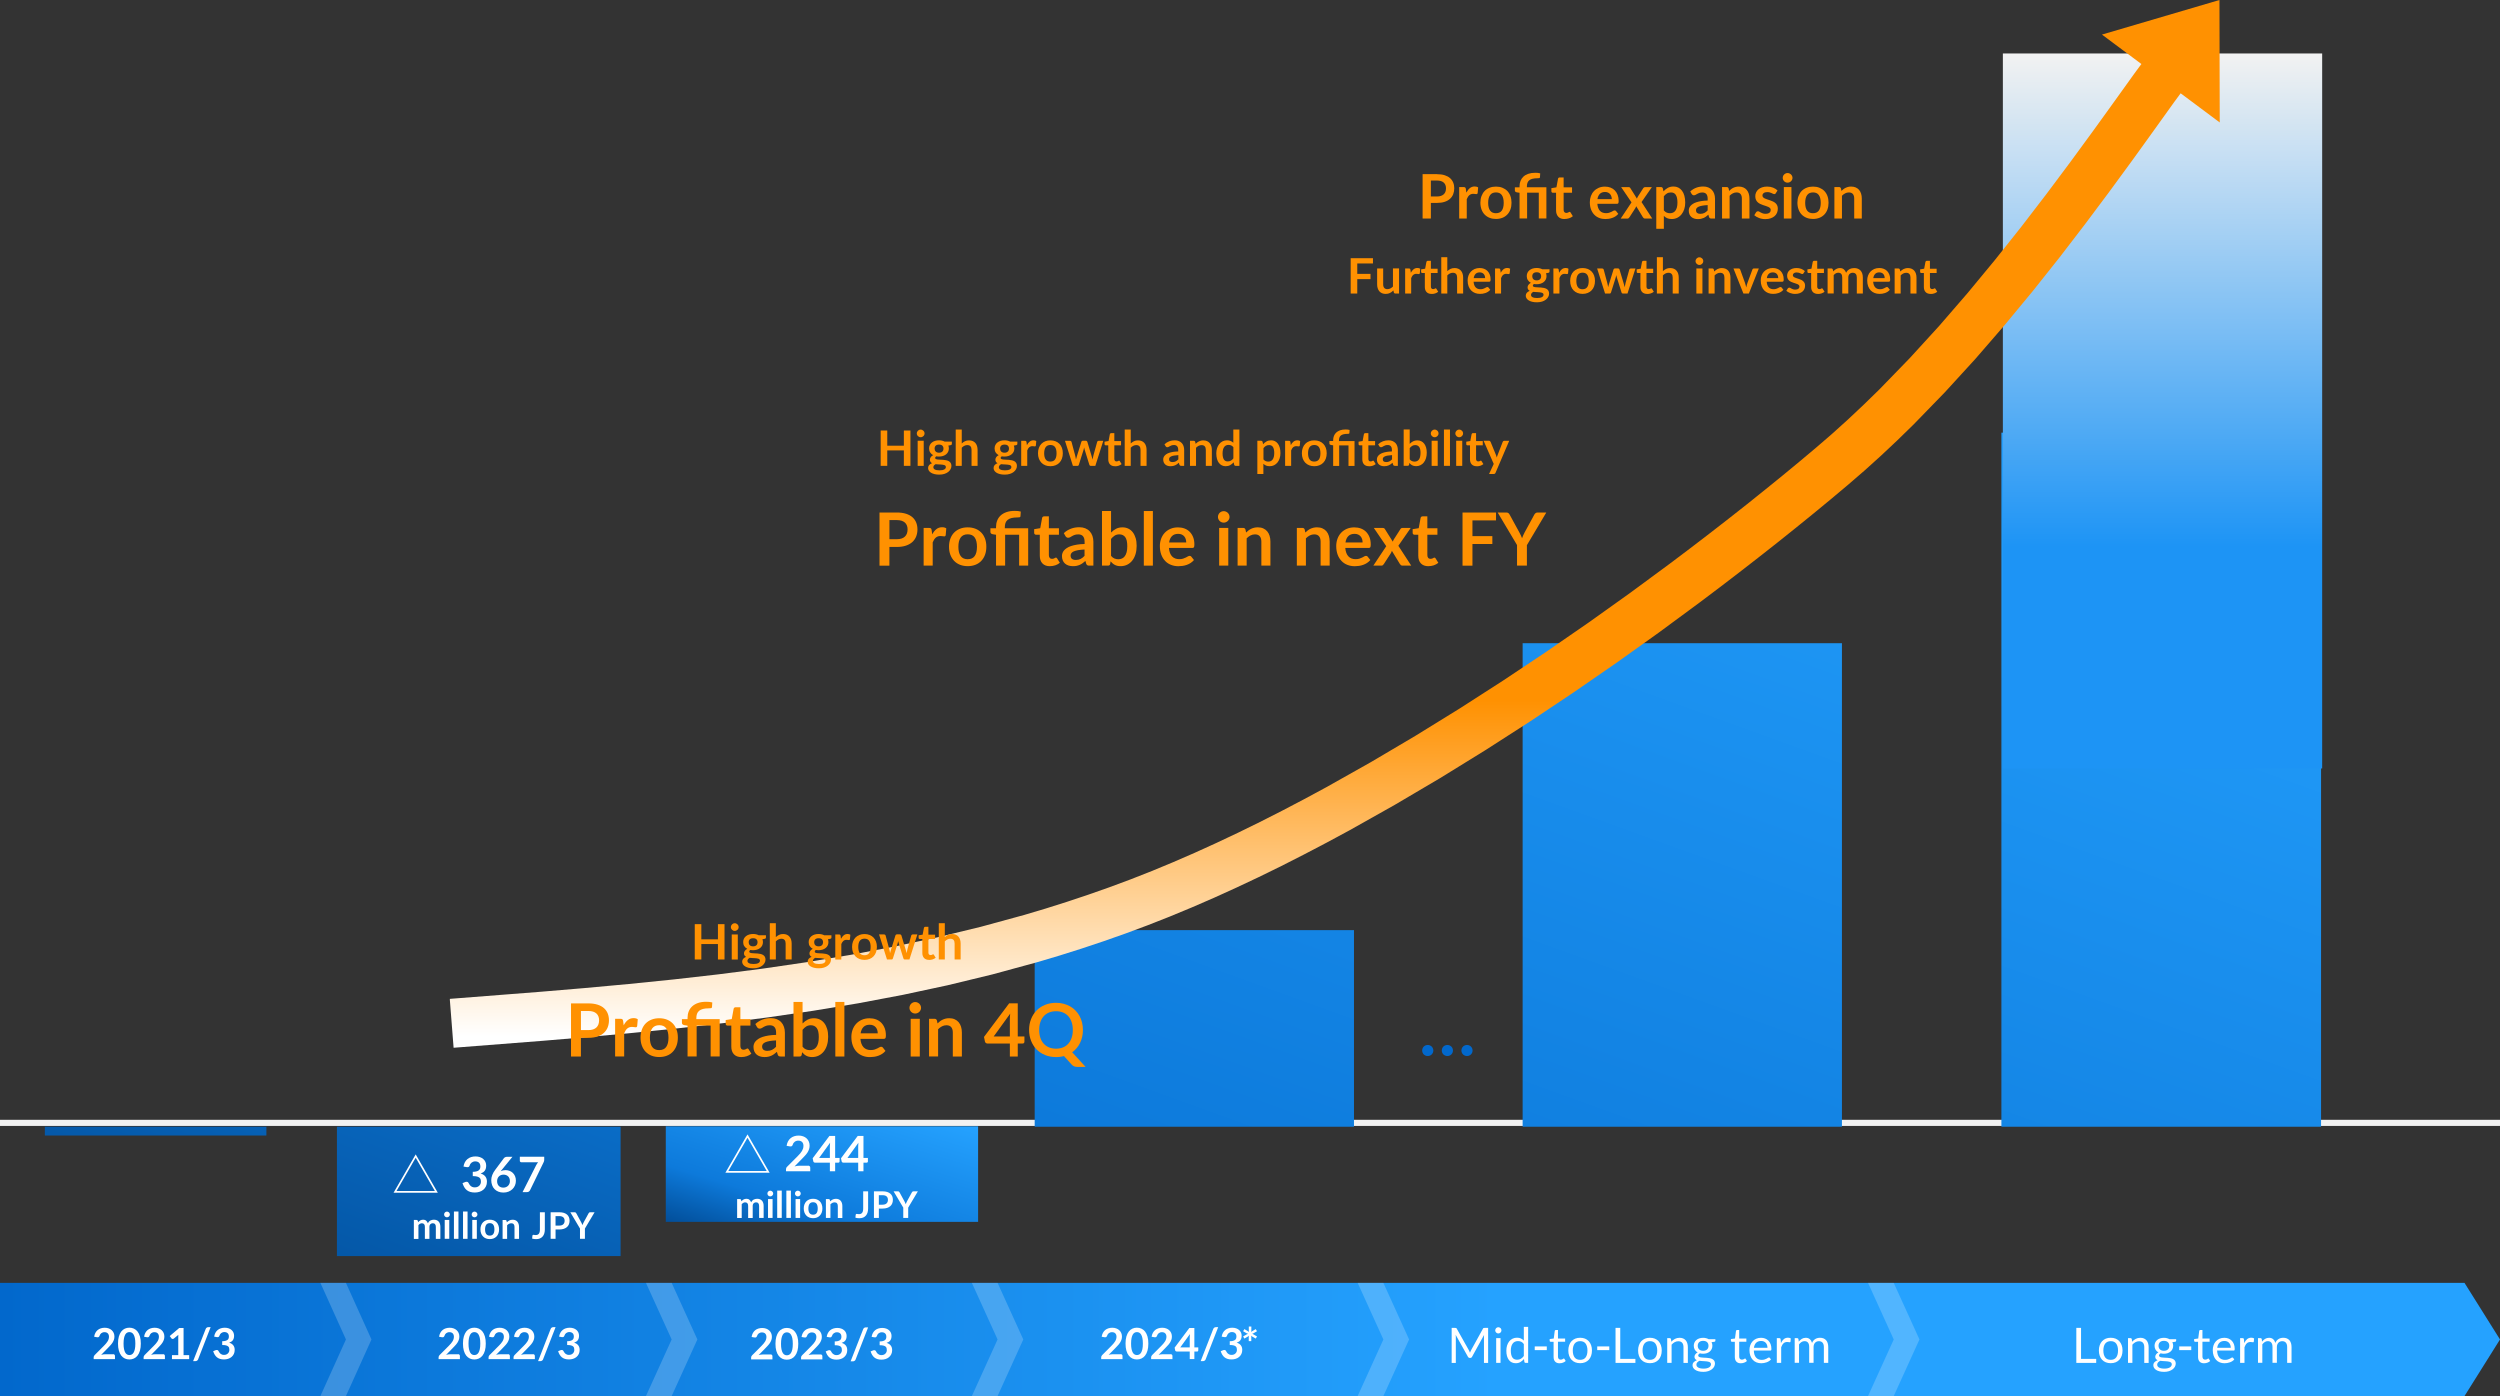 <?xml version="1.0" encoding="UTF-8"?><svg id="_レイヤー_1" xmlns="http://www.w3.org/2000/svg" xmlns:xlink="http://www.w3.org/1999/xlink" viewBox="0 0 816.48 455.94"><rect x="0" y="0" width="816.48" height="455.94" fill="#333333" stroke="none"/><defs><style>.cls-1,.cls-2,.cls-3{fill:none;}.cls-4{clip-path:url(#clippath);}.cls-5{fill:#0268cc;}.cls-6,.cls-7{fill:#fff;}.cls-8{fill:#ff9101;}.cls-2{clip-rule:evenodd;}.cls-9{clip-path:url(#clippath-1);}.cls-10{clip-path:url(#clippath-4);}.cls-11{clip-path:url(#clippath-3);}.cls-12{clip-path:url(#clippath-2);}.cls-13{clip-path:url(#clippath-7);}.cls-14{clip-path:url(#clippath-8);}.cls-15{clip-path:url(#clippath-6);}.cls-16{clip-path:url(#clippath-5);}.cls-17{fill:url(#_名称未設定グラデーション);}.cls-18{fill:url(#_名称未設定グラデーション_33);}.cls-7{fill-rule:evenodd;opacity:.2;}.cls-3{stroke:#f2f2f2;stroke-linejoin:round;stroke-width:2px;}.cls-19{fill:url(#_名称未設定グラデーション_9);}.cls-20{fill:url(#_名称未設定グラデーション_5);}.cls-21{fill:url(#_名称未設定グラデーション_4);}.cls-22{fill:url(#_名称未設定グラデーション_3);}.cls-23{fill:url(#_名称未設定グラデーション_7);}.cls-24{fill:url(#_名称未設定グラデーション_6);}.cls-25{fill:url(#_名称未設定グラデーション_2);}</style><clipPath id="clippath"><rect class="cls-1" x="653.64" y="141.3" width="104.4" height="226.68"/></clipPath><linearGradient id="_名称未設定グラデーション_2" x1="-885.98" y1="436.81" x2="-713.94" y2="912.41" gradientTransform="translate(1462.08 1050.12) scale(1 -1)" gradientUnits="userSpaceOnUse"><stop offset="0" stop-color="#024e99"/><stop offset=".3" stop-color="#0d7adb"/><stop offset="1" stop-color="#25a2ff"/></linearGradient><clipPath id="clippath-1"><rect class="cls-1" x="497.28" y="210.06" width="104.28" height="157.92"/></clipPath><linearGradient id="_名称未設定グラデーション_3" x1="-700.59" y1="482.86" x2="-528.55" y2="958.46" gradientTransform="translate(1149.36 1050.12) scale(1 -1)" gradientUnits="userSpaceOnUse"><stop offset="0" stop-color="#024e99"/><stop offset=".3" stop-color="#0d7adb"/><stop offset="1" stop-color="#25a2ff"/></linearGradient><clipPath id="clippath-2"><rect class="cls-1" x="337.92" y="303.78" width="104.28" height="64.2"/></clipPath><linearGradient id="_名称未設定グラデーション_4" x1="-507.8" y1="528.41" x2="-335.76" y2="1004.01" gradientTransform="translate(830.64 1050.12) scale(1 -1)" gradientUnits="userSpaceOnUse"><stop offset="0" stop-color="#024e99"/><stop offset=".3" stop-color="#0d7adb"/><stop offset="1" stop-color="#25a2ff"/></linearGradient><clipPath id="clippath-3"><rect class="cls-1" x="110.04" y="367.98" width="92.64" height="42.24"/></clipPath><linearGradient id="_名称未設定グラデーション_5" x1="-241.68" y1="597.01" x2="-69.63" y2="1072.61" gradientTransform="translate(374.88 1050.12) scale(1 -1)" gradientUnits="userSpaceOnUse"><stop offset="0" stop-color="#024e99"/><stop offset=".3" stop-color="#0d7adb"/><stop offset="1" stop-color="#25a2ff"/></linearGradient><clipPath id="clippath-4"><rect class="cls-1" x="14.64" y="367.98" width="72.36" height="2.88"/></clipPath><linearGradient id="_名称未設定グラデーション_6" x1="-150.5" y1="633.05" x2="21.55" y2="1108.65" gradientTransform="translate(184.08 1050.12) scale(1 -1)" gradientUnits="userSpaceOnUse"><stop offset="0" stop-color="#024e99"/><stop offset=".3" stop-color="#0d7adb"/><stop offset="1" stop-color="#25a2ff"/></linearGradient><clipPath id="clippath-5"><rect class="cls-1" x="217.44" y="367.86" width="102" height="31.2"/></clipPath><linearGradient id="_名称未設定グラデーション_9" x1="-329.97" y1="638.13" x2="-312.51" y2="695.19" gradientTransform="translate(589.68 1050.12) scale(1 -1)" gradientUnits="userSpaceOnUse"><stop offset="0" stop-color="#024e99"/><stop offset=".3" stop-color="#0d7adb"/><stop offset="1" stop-color="#25a2ff"/></linearGradient><clipPath id="clippath-6"><polygon class="cls-2" points="0 418.98 804.89 418.98 816.48 437.46 804.89 455.94 0 455.94 0 418.98"/></clipPath><linearGradient id="_名称未設定グラデーション" x1="-154.8" y1="612.66" x2="661.68" y2="612.66" gradientTransform="translate(154.8 1050.12) scale(1 -1)" gradientUnits="userSpaceOnUse"><stop offset="0" stop-color="#0268cc"/><stop offset=".6" stop-color="#25a2ff"/><stop offset="1" stop-color="#25a2ff"/></linearGradient><clipPath id="clippath-7"><rect class="cls-1" x="654.12" y="17.46" width="104.28" height="233.52"/></clipPath><linearGradient id="_名称未設定グラデーション_7" x1="-756.78" y1="799.14" x2="-756.78" y2="1032.66" gradientTransform="translate(1463.04 1050.12) scale(1 -1)" gradientUnits="userSpaceOnUse"><stop offset="0" stop-color="#1d94f5"/><stop offset=".31" stop-color="#1d94f5"/><stop offset="1" stop-color="#f2f2f2"/></linearGradient><clipPath id="clippath-8"><path class="cls-1" d="m686.49,11.29l38.37-11.29.09,40-38.47-28.71ZM146.92,326.22l29.33-2.29,14.6-1.23,14.58-1.34,14.54-1.48,14.51-1.65,14.45-1.86,14.4-2.11,14.35-2.39,14.28-2.71,14.23-3.05,14.15-3.43,14.09-3.85,6.96-2.07,6.99-2.21,6.98-2.33,6.96-2.45,6.94-2.58,6.91-2.72,6.94-2.88,7.02-3.05,7.06-3.21,7.12-3.36,7.16-3.51,7.19-3.65,7.23-3.79,7.25-3.91,14.55-8.19,14.51-8.57,14.43-8.91,14.3-9.19,14.1-9.41,13.85-9.56,13.52-9.65,13.15-9.69,6.39-4.82,6.3-4.82,6.17-4.79,6.05-4.76,5.89-4.72,5.77-4.68,5.6-4.62,5.43-4.56,5.28-4.56,5.17-4.67,5.11-4.81,5.06-4.93,9.93-10.23,9.6-10.51,9.28-10.73,8.96-10.84,8.6-10.83,8.22-10.71,7.83-10.48,7.42-10.14,3.53-4.89,3.45-4.79,3.33-4.64,3.22-4.49,6.93-9.41,12.88,9.49-6.81,9.24-3.22,4.49-3.35,4.67-3.46,4.81-3.59,4.98-7.52,10.27-7.96,10.65-8.38,10.92-8.8,11.07-9.19,11.11-9.57,11.05-9.93,10.86-10.23,10.53-5.26,5.13-5.35,5.03-5.44,4.91-5.46,4.71-5.53,4.64-5.7,4.7-5.85,4.74-6,4.8-6.13,4.82-6.27,4.87-6.39,4.89-6.54,4.93-13.34,9.83-13.73,9.8-14.05,9.7-14.33,9.56-14.55,9.35-14.7,9.07-14.8,8.73-14.81,8.33-7.42,4-7.41,3.88-7.39,3.76-7.37,3.61-7.34,3.46-7.31,3.32-7.26,3.15-7.21,2.99-7.19,2.83-7.2,2.68-7.21,2.54-7.22,2.41-7.25,2.29-7.31,2.17-14.53,3.96-14.57,3.53-14.6,3.13-14.64,2.77-14.65,2.43-14.67,2.15-14.68,1.89-14.7,1.68-14.7,1.49-14.7,1.35-14.7,1.24-29.33,2.29-1.25-15.95Z"/></clipPath><linearGradient id="_名称未設定グラデーション_33" x1="-13.94" y1="1086.12" x2="-13.94" y2="707.94" gradientTransform="translate(449.88 1050.12) scale(1 -1)" gradientUnits="userSpaceOnUse"><stop offset="0" stop-color="#ff9101"/><stop offset=".7" stop-color="#ff9101"/><stop offset=".99" stop-color="#fff"/></linearGradient></defs><line class="cls-3" y1="366.72" x2="816.48" y2="366.72"/><g class="cls-4"><rect class="cls-25" x="653.64" y="141.3" width="104.4" height="226.68"/></g><g class="cls-9"><rect class="cls-22" x="497.28" y="210.06" width="104.28" height="157.92"/></g><g class="cls-12"><rect class="cls-21" x="337.92" y="303.78" width="104.28" height="64.2"/></g><g class="cls-11"><rect class="cls-20" x="110.04" y="367.98" width="92.64" height="42.24"/></g><g class="cls-10"><rect class="cls-24" x="14.64" y="367.98" width="72.36" height="2.88"/></g><g class="cls-16"><rect class="cls-19" x="217.44" y="367.86" width="102" height="31.2"/></g><g class="cls-15"><rect class="cls-17" y="418.98" width="816.48" height="36.96"/></g><polygon class="cls-7" points="317.4 418.98 325.8 418.98 334.2 437.46 325.8 455.94 317.4 455.94 325.8 437.46 317.4 418.98"/><polygon class="cls-7" points="443.4 418.98 451.8 418.98 460.2 437.46 451.8 455.94 443.4 455.94 451.8 437.46 443.4 418.98"/><path class="cls-6" d="m684.6,443.81v1.3h-6.49v-11.44h1.54v10.13h4.95Z"/><path class="cls-6" d="m689.35,436.9c.59,0,1.12.1,1.6.29.47.2.88.48,1.21.84.33.36.59.8.77,1.31.18.51.27,1.09.27,1.72s-.09,1.21-.27,1.72c-.18.51-.43.95-.77,1.31-.33.36-.74.64-1.21.83s-1.01.29-1.6.29-1.13-.1-1.61-.29c-.48-.19-.88-.47-1.22-.83-.33-.36-.59-.8-.77-1.31-.18-.51-.27-1.08-.27-1.72s.09-1.21.27-1.72c.18-.51.44-.95.77-1.31.33-.36.74-.64,1.22-.84.48-.2,1.01-.29,1.61-.29Zm0,7.21c.8,0,1.39-.27,1.79-.8.39-.53.59-1.28.59-2.24s-.2-1.71-.59-2.25-.99-.81-1.79-.81c-.4,0-.76.07-1.06.21-.3.14-.55.34-.75.6-.2.26-.35.58-.45.96-.1.38-.15.81-.15,1.29,0,.96.2,1.7.59,2.24.4.54,1,.8,1.81.8Z"/><path class="cls-6" d="m696.33,438.2c.18-.2.36-.38.56-.53.2-.16.41-.3.63-.41s.46-.2.7-.26c.25-.06.51-.09.8-.09.44,0,.83.07,1.17.22s.62.35.85.62.4.59.51.97c.12.38.18.8.18,1.25v5.15h-1.43v-5.15c0-.61-.14-1.09-.42-1.42s-.7-.51-1.27-.51c-.42,0-.81.1-1.18.3-.37.2-.7.48-1.01.82v5.95h-1.43v-8.08h.85c.2,0,.33.1.38.3l.11.88Z"/><path class="cls-6" d="m710.72,437.35v.53c0,.18-.11.29-.33.34l-.92.12c.18.35.27.74.27,1.17,0,.39-.08.75-.23,1.07-.15.32-.36.6-.63.83-.27.23-.58.4-.96.53-.37.12-.78.18-1.21.18-.38,0-.73-.04-1.07-.14-.17.11-.3.22-.39.34-.09.12-.14.24-.14.36,0,.19.08.34.24.43.16.1.36.17.62.21.25.04.55.07.87.08s.66.03,1,.05c.34.02.68.07,1.01.12s.62.15.87.29c.25.13.46.32.62.55.16.23.24.54.24.91,0,.35-.09.68-.26,1.01s-.42.61-.75.87c-.32.25-.72.45-1.19.61-.47.15-1,.23-1.59.23s-1.11-.06-1.55-.18-.81-.27-1.1-.47c-.29-.2-.51-.42-.66-.68s-.22-.53-.22-.81c0-.4.12-.74.38-1.01s.59-.5,1.03-.66c-.24-.11-.43-.25-.57-.43-.14-.18-.21-.42-.21-.72,0-.12.02-.24.06-.36.04-.12.11-.25.2-.38.09-.12.2-.24.32-.36.13-.11.28-.21.45-.29-.4-.22-.71-.52-.93-.89s-.33-.8-.33-1.29c0-.39.08-.75.23-1.07.15-.32.36-.6.63-.82.27-.23.59-.4.97-.52.38-.12.79-.18,1.23-.18.35,0,.68.04.98.12.3.08.58.19.83.34h2.19Zm-1.44,8.2c0-.2-.06-.36-.17-.48-.11-.12-.26-.22-.45-.29-.19-.07-.41-.12-.66-.15s-.51-.05-.79-.07c-.28-.02-.56-.03-.85-.05-.29-.02-.56-.04-.83-.08-.3.14-.54.31-.73.52-.19.21-.28.46-.28.74,0,.18.05.35.14.51.09.16.24.29.43.41.19.11.43.21.72.27s.63.1,1.03.1.73-.03,1.03-.1c.3-.07.56-.17.77-.29.21-.13.37-.28.48-.46.11-.18.17-.37.17-.58Zm-2.56-4.39c.29,0,.54-.04.76-.12.22-.08.4-.19.55-.34.15-.14.26-.31.33-.51.07-.2.11-.42.11-.66,0-.5-.15-.89-.45-1.18-.3-.29-.74-.44-1.3-.44s-1.01.15-1.31.44c-.3.29-.45.69-.45,1.18,0,.24.04.46.12.66.08.2.19.37.34.51.15.14.33.26.55.34.22.08.47.12.76.12Z"/><path class="cls-6" d="m711.71,439.73h3.94v1.21h-3.94v-1.21Z"/><path class="cls-6" d="m719.85,445.24c-.64,0-1.13-.18-1.47-.54s-.51-.87-.51-1.54v-4.95h-.97c-.08,0-.16-.03-.22-.08s-.09-.13-.09-.24v-.57l1.33-.17.33-2.5c.02-.08.05-.15.11-.2.06-.05.13-.08.22-.08h.72v2.79h2.34v1.03h-2.34v4.85c0,.34.08.59.25.76.16.17.38.25.64.25.15,0,.28-.02.39-.06.11-.04.2-.08.28-.13s.15-.09.2-.13.11-.06.15-.06c.08,0,.14.05.2.14l.42.68c-.25.23-.54.41-.89.54-.35.13-.7.2-1.07.2Z"/><path class="cls-6" d="m729.7,443.98c-.18.21-.39.4-.63.55-.25.16-.51.29-.79.39-.28.1-.57.18-.87.23-.3.05-.59.08-.89.08-.56,0-1.07-.09-1.54-.28-.47-.19-.88-.46-1.22-.83-.34-.36-.61-.81-.8-1.35-.19-.54-.29-1.15-.29-1.85,0-.56.09-1.09.26-1.58s.42-.91.75-1.27c.32-.36.72-.64,1.19-.85.47-.21,1-.31,1.58-.31.48,0,.93.08,1.34.24s.77.4,1.07.7.54.68.71,1.13c.17.45.26.96.26,1.54,0,.22-.02.37-.07.45s-.14.11-.27.11h-5.4c.02.51.09.96.21,1.33s.3.69.52.95c.22.25.49.44.8.57s.65.19,1.04.19c.36,0,.66-.04.92-.12.26-.08.48-.17.67-.27.19-.1.34-.18.47-.27.12-.08.23-.12.32-.12.12,0,.21.04.27.13l.4.52Zm-1.15-3.79c0-.33-.05-.63-.14-.91-.09-.27-.23-.51-.41-.71-.18-.2-.4-.35-.65-.46-.26-.11-.55-.16-.87-.16-.68,0-1.22.2-1.62.59s-.64.95-.74,1.65h4.42Z"/><path class="cls-6" d="m732.95,438.65c.26-.55.57-.99.94-1.3.37-.31.83-.47,1.37-.47.17,0,.33.02.49.06.16.04.3.1.42.18l-.1,1.06c-.03.13-.11.2-.24.2-.07,0-.18-.02-.33-.05-.14-.03-.31-.05-.49-.05-.25,0-.48.04-.68.11-.2.07-.38.18-.54.33-.16.15-.3.33-.42.54-.12.22-.24.46-.34.74v5.11h-1.43v-8.08h.81c.15,0,.26.03.32.09.06.06.1.16.12.3l.1,1.23Z"/><path class="cls-6" d="m737.44,445.11v-8.08h.85c.2,0,.33.1.38.3l.1.83c.3-.37.63-.67,1-.9.37-.23.8-.35,1.29-.35.54,0,.98.15,1.32.45.34.3.58.71.73,1.23.12-.29.27-.55.45-.76.18-.21.39-.39.62-.53s.47-.24.73-.3c.26-.06.52-.1.79-.1.43,0,.8.07,1.14.2.33.14.62.33.85.59.23.26.41.58.53.96.12.38.18.82.18,1.3v5.15h-1.43v-5.15c0-.63-.14-1.11-.42-1.44s-.68-.49-1.2-.49c-.23,0-.46.04-.67.12-.21.08-.39.2-.55.36-.16.16-.29.36-.38.6s-.14.52-.14.84v5.15h-1.43v-5.15c0-.65-.13-1.13-.39-1.45s-.64-.48-1.14-.48c-.35,0-.67.09-.97.28-.3.19-.57.45-.82.77v6.02h-1.43Z"/><path class="cls-6" d="m365.98,442.26c.19,0,.34.05.45.16.11.11.17.25.17.42v1.04h-6.96v-.58c0-.12.02-.24.07-.37.05-.13.13-.24.23-.35l3.08-3.09c.26-.26.49-.51.69-.75.2-.24.37-.47.51-.71.14-.23.24-.47.31-.71.07-.24.11-.5.11-.76,0-.24-.04-.46-.11-.64s-.17-.34-.3-.47c-.13-.13-.28-.22-.46-.28-.18-.06-.38-.09-.61-.09-.21,0-.4.03-.57.09-.18.06-.33.14-.47.25s-.25.23-.34.37c-.09.14-.16.29-.21.46-.08.21-.18.36-.31.43-.13.07-.31.09-.55.05l-.91-.16c.07-.49.21-.91.41-1.28.2-.37.45-.67.75-.92.3-.25.65-.43,1.04-.55s.81-.19,1.26-.19.9.07,1.28.21c.39.14.72.33,1,.59.28.25.49.56.65.91s.23.75.23,1.19c0,.38-.06.72-.17,1.04-.11.32-.26.62-.44.91-.19.29-.4.57-.65.84s-.51.55-.78.83l-2.29,2.34c.22-.07.44-.12.66-.15.22-.04.42-.05.62-.05h2.6Z"/><path class="cls-6" d="m375.04,438.8c0,.88-.09,1.65-.28,2.31-.19.65-.45,1.19-.79,1.62s-.73.74-1.19.95c-.46.21-.95.31-1.48.31s-1.02-.1-1.47-.31-.84-.53-1.18-.95c-.33-.43-.59-.96-.78-1.62-.19-.65-.28-1.42-.28-2.31s.09-1.66.28-2.31c.19-.65.45-1.19.78-1.62.33-.43.72-.74,1.18-.95.45-.21.94-.31,1.47-.31s1.02.1,1.48.31c.46.21.85.53,1.19.95.33.43.6.96.79,1.62s.28,1.42.28,2.31Zm-1.79,0c0-.74-.05-1.34-.16-1.83-.11-.48-.25-.87-.43-1.15s-.39-.49-.62-.6c-.23-.11-.48-.17-.73-.17s-.49.06-.72.17c-.23.12-.44.32-.61.6s-.32.67-.42,1.15c-.1.48-.16,1.09-.16,1.83s.05,1.34.16,1.83c.11.48.25.87.42,1.15.18.29.38.49.61.6.23.12.47.17.72.17s.5-.06.73-.17c.23-.11.44-.31.62-.6.18-.29.32-.67.43-1.15.11-.48.16-1.09.16-1.83Z"/><path class="cls-6" d="m382.29,442.26c.19,0,.34.05.45.16.11.11.17.25.17.42v1.04h-6.96v-.58c0-.12.02-.24.07-.37.05-.13.13-.24.23-.35l3.08-3.09c.26-.26.49-.51.69-.75.2-.24.37-.47.51-.71.14-.23.24-.47.31-.71.07-.24.11-.5.11-.76,0-.24-.04-.46-.11-.64s-.17-.34-.3-.47c-.13-.13-.28-.22-.46-.28-.18-.06-.38-.09-.61-.09-.21,0-.4.03-.57.09-.18.06-.33.14-.47.25s-.25.23-.34.37c-.09.14-.16.29-.21.46-.08.21-.18.36-.31.43-.13.07-.31.09-.55.05l-.91-.16c.07-.49.21-.91.41-1.28.2-.37.45-.67.75-.92.3-.25.65-.43,1.04-.55s.81-.19,1.26-.19.9.07,1.28.21c.39.14.72.33,1,.59.28.25.49.56.65.91s.23.75.23,1.19c0,.38-.06.72-.17,1.04-.11.32-.26.62-.44.91-.19.29-.4.57-.65.84s-.51.55-.78.83l-2.29,2.34c.22-.07.44-.12.66-.15.22-.04.42-.05.62-.05h2.6Z"/><path class="cls-6" d="m391.35,440.05v1c0,.09-.03.17-.09.24-.06.07-.15.1-.26.1h-.93v2.48h-1.51v-2.48h-4.28c-.12,0-.22-.04-.31-.11s-.15-.16-.17-.27l-.18-.88,4.81-6.42h1.64v6.33h1.28Zm-2.79,0v-3.32c0-.31.02-.66.06-1.04l-3.15,4.36h3.09Z"/><path class="cls-6" d="m393.79,443.9c-.08.21-.21.38-.38.48-.18.11-.35.16-.54.16h-.74l4.1-10.49c.07-.2.19-.35.34-.45.15-.11.33-.16.54-.16h.74l-4.07,10.45Z"/><path class="cls-6" d="m398.99,436.56c.07-.49.21-.91.41-1.28.2-.37.45-.67.75-.92.3-.25.65-.43,1.04-.55.39-.12.81-.19,1.26-.19s.89.07,1.27.2c.38.13.7.32.96.55.27.24.47.51.62.83s.21.66.21,1.03c0,.32-.04.61-.11.85-.07.25-.18.46-.31.64-.14.18-.3.34-.51.46-.2.13-.43.23-.68.32.61.19,1.06.48,1.36.88.3.39.45.89.45,1.48,0,.51-.09.95-.28,1.34s-.44.71-.76.98-.69.46-1.11.6c-.42.13-.86.2-1.33.2-.51,0-.95-.06-1.33-.18-.38-.12-.71-.29-.99-.52-.28-.23-.52-.51-.72-.84s-.37-.72-.51-1.15l.77-.32c.2-.08.39-.11.56-.07.18.04.3.13.38.28.08.16.18.33.28.48s.22.3.36.42c.14.12.31.22.5.3s.42.12.68.12c.29,0,.55-.05.77-.14.22-.1.4-.22.55-.38.15-.15.26-.33.33-.52.07-.19.11-.38.11-.57,0-.24-.03-.46-.08-.66-.05-.2-.16-.37-.32-.51s-.4-.25-.71-.33c-.31-.08-.72-.12-1.23-.12v-1.24c.43,0,.78-.04,1.06-.12.28-.08.5-.18.67-.31.17-.13.28-.29.35-.48.06-.19.1-.39.1-.62,0-.48-.13-.84-.4-1.09-.27-.25-.62-.37-1.07-.37-.21,0-.4.03-.57.09-.17.06-.33.14-.47.25-.14.11-.25.23-.35.37-.09.14-.16.29-.21.46-.08.21-.18.36-.31.43-.13.07-.31.09-.54.05l-.91-.16Z"/><path class="cls-6" d="m409.41,435.42c-.08.05-.17.09-.25.13s-.17.06-.26.07c.18.03.35.09.51.2l1.12.65-.41.7-1.12-.65c-.08-.05-.16-.1-.24-.16-.07-.06-.13-.12-.19-.18.06.15.09.33.09.53v1.29h-.83v-1.28c0-.09,0-.19.02-.27s.03-.17.06-.25c-.05.07-.11.12-.18.17-.07.05-.14.1-.22.15l-1.11.65-.41-.7,1.12-.65c.18-.1.35-.17.51-.2-.16-.03-.33-.1-.51-.2l-1.12-.65.41-.7,1.12.66c.08.05.16.1.23.16s.13.11.19.18c-.06-.15-.09-.33-.09-.53v-1.3h.83v1.29c0,.1,0,.19-.02.28s-.03.17-.07.25c.06-.07.12-.12.19-.18.07-.05.15-.1.22-.15l1.11-.65.41.7-1.12.64Z"/><polygon class="cls-7" points="610.08 418.98 618.48 418.98 626.88 437.46 618.48 455.94 610.08 455.94 618.48 437.46 610.08 418.98"/><path class="cls-6" d="m486.01,433.68v11.44h-1.36v-8.4c0-.11,0-.23.01-.36,0-.13.02-.26.03-.39l-3.93,7.15c-.12.24-.31.36-.56.36h-.22c-.25,0-.44-.12-.56-.36l-4.01-7.18c.03.28.05.54.05.78v8.4h-1.36v-11.44h1.14c.14,0,.24.01.32.04.07.03.15.1.21.22l3.95,7.04c.06.13.13.26.19.4.06.14.12.28.17.42.05-.14.11-.29.17-.43.06-.14.12-.28.19-.4l3.88-7.03c.06-.12.13-.2.21-.22s.18-.04.32-.04h1.14Z"/><path class="cls-6" d="m490.36,434.49c0,.14-.03.27-.08.39s-.13.23-.22.32c-.09.09-.2.17-.33.22-.12.05-.26.08-.39.08s-.27-.03-.39-.08c-.12-.05-.23-.13-.32-.22-.09-.09-.16-.2-.22-.32s-.08-.25-.08-.39.03-.27.08-.4.12-.23.22-.33c.09-.09.2-.17.32-.22.12-.05.25-.08.39-.08s.27.03.39.08c.12.05.23.13.33.22s.17.2.22.33.08.26.08.4Zm-.3,2.54v8.08h-1.42v-8.08h1.42Z"/><path class="cls-6" d="m499.08,433.36v11.75h-.85c-.2,0-.33-.1-.38-.29l-.13-.98c-.35.41-.74.75-1.18,1-.44.26-.95.38-1.53.38-.46,0-.88-.09-1.26-.27-.38-.18-.7-.44-.96-.79-.27-.35-.47-.78-.62-1.29s-.21-1.11-.21-1.78c0-.6.08-1.15.24-1.66.16-.51.39-.96.69-1.34.3-.38.66-.67,1.1-.89s.92-.32,1.46-.32c.49,0,.92.08,1.27.25.35.17.67.4.95.7v-4.48h1.42Zm-1.42,5.59c-.27-.36-.55-.61-.86-.75-.31-.14-.65-.21-1.04-.21-.75,0-1.33.27-1.73.81-.4.54-.61,1.3-.61,2.3,0,.53.05.98.14,1.35.09.38.22.68.4.93s.39.42.65.53c.25.11.54.17.87.17.47,0,.88-.11,1.23-.32.35-.21.67-.51.96-.9v-3.9Z"/><path class="cls-6" d="m501.23,439.73h3.94v1.21h-3.94v-1.21Z"/><path class="cls-6" d="m509.37,445.24c-.64,0-1.13-.18-1.47-.54s-.51-.87-.51-1.54v-4.95h-.97c-.08,0-.16-.03-.22-.08s-.09-.13-.09-.24v-.57l1.33-.17.33-2.5c.02-.08.05-.15.11-.2.06-.05.13-.08.22-.08h.72v2.79h2.34v1.03h-2.34v4.85c0,.34.08.59.25.76.16.17.38.25.64.25.15,0,.28-.02.39-.06.11-.04.2-.08.28-.13s.15-.09.2-.13.11-.06.15-.06c.08,0,.14.05.2.14l.42.68c-.25.23-.54.41-.89.54-.35.13-.7.2-1.07.2Z"/><path class="cls-6" d="m516.07,436.9c.59,0,1.12.1,1.6.29.47.2.88.48,1.21.84.33.36.59.8.77,1.31.18.51.27,1.09.27,1.72s-.09,1.21-.27,1.72c-.18.51-.43.95-.77,1.31-.33.36-.74.64-1.21.83s-1.01.29-1.6.29-1.13-.1-1.61-.29c-.48-.19-.88-.47-1.22-.83-.33-.36-.59-.8-.77-1.31-.18-.51-.27-1.08-.27-1.72s.09-1.21.27-1.72c.18-.51.44-.95.77-1.31.33-.36.74-.64,1.22-.84.48-.2,1.01-.29,1.61-.29Zm0,7.21c.8,0,1.39-.27,1.79-.8.39-.53.59-1.28.59-2.24s-.2-1.71-.59-2.25-.99-.81-1.79-.81c-.4,0-.76.07-1.06.21-.3.14-.55.34-.75.6-.2.26-.35.58-.45.96-.1.38-.15.81-.15,1.29,0,.96.2,1.7.59,2.24.4.54,1,.8,1.81.8Z"/><path class="cls-6" d="m521.64,439.73h3.94v1.21h-3.94v-1.21Z"/><path class="cls-6" d="m534.11,443.81v1.3h-6.49v-11.44h1.54v10.13h4.95Z"/><path class="cls-6" d="m538.86,436.9c.59,0,1.12.1,1.6.29.47.2.88.48,1.21.84.33.36.59.8.77,1.31.18.51.27,1.09.27,1.72s-.09,1.21-.27,1.72c-.18.51-.43.95-.77,1.31-.33.36-.74.64-1.21.83s-1.01.29-1.6.29-1.13-.1-1.61-.29c-.48-.19-.88-.47-1.22-.83-.33-.36-.59-.8-.77-1.31-.18-.51-.27-1.08-.27-1.72s.09-1.21.27-1.72c.18-.51.44-.95.77-1.31.33-.36.74-.64,1.22-.84.48-.2,1.01-.29,1.61-.29Zm0,7.21c.8,0,1.39-.27,1.79-.8.39-.53.59-1.28.59-2.24s-.2-1.71-.59-2.25-.99-.81-1.79-.81c-.4,0-.76.07-1.06.21-.3.14-.55.34-.75.6-.2.26-.35.58-.45.96-.1.38-.15.81-.15,1.29,0,.96.2,1.7.59,2.24.4.54,1,.8,1.81.8Z"/><path class="cls-6" d="m545.84,438.2c.18-.2.36-.38.56-.53.2-.16.41-.3.63-.41s.46-.2.7-.26c.25-.06.51-.09.8-.09.44,0,.83.07,1.17.22s.62.35.85.62.4.59.51.97c.12.38.18.8.18,1.25v5.15h-1.43v-5.15c0-.61-.14-1.09-.42-1.42s-.7-.51-1.27-.51c-.42,0-.81.1-1.18.3-.37.2-.7.48-1.01.82v5.95h-1.43v-8.08h.85c.2,0,.33.1.38.3l.11.88Z"/><path class="cls-6" d="m560.23,437.35v.53c0,.18-.11.29-.33.34l-.92.12c.18.35.27.74.27,1.17,0,.39-.08.75-.23,1.07-.15.32-.36.6-.63.83-.27.23-.58.4-.96.53-.37.12-.78.18-1.21.18-.38,0-.73-.04-1.07-.14-.17.11-.3.22-.39.34-.09.12-.14.24-.14.36,0,.19.08.34.24.43.16.1.36.17.62.21.25.04.55.07.87.08s.66.03,1,.05c.34.02.68.07,1.01.12s.62.15.87.29c.25.13.46.32.62.55.16.23.24.54.24.91,0,.35-.09.68-.26,1.01s-.42.61-.75.87c-.32.25-.72.45-1.19.61-.47.15-1,.23-1.59.23s-1.11-.06-1.55-.18-.81-.27-1.1-.47c-.29-.2-.51-.42-.66-.68s-.22-.53-.22-.81c0-.4.12-.74.38-1.01s.59-.5,1.03-.66c-.24-.11-.43-.25-.57-.43-.14-.18-.21-.42-.21-.72,0-.12.02-.24.06-.36.04-.12.11-.25.2-.38.09-.12.2-.24.32-.36.13-.11.28-.21.45-.29-.4-.22-.71-.52-.93-.89s-.33-.8-.33-1.29c0-.39.08-.75.23-1.07.15-.32.36-.6.63-.82.27-.23.59-.4.97-.52.38-.12.79-.18,1.23-.18.35,0,.68.04.98.12.3.08.58.19.83.34h2.19Zm-1.44,8.2c0-.2-.06-.36-.17-.48-.11-.12-.26-.22-.45-.29-.19-.07-.41-.12-.66-.15s-.51-.05-.79-.07c-.28-.02-.56-.03-.85-.05-.29-.02-.56-.04-.83-.08-.3.14-.54.31-.73.52-.19.21-.28.46-.28.74,0,.18.05.35.14.51.09.16.24.29.43.41.19.11.43.21.72.27s.63.1,1.03.1.73-.03,1.03-.1c.3-.07.56-.17.77-.29.21-.13.37-.28.48-.46.11-.18.17-.37.17-.58Zm-2.56-4.39c.29,0,.54-.04.76-.12.22-.08.4-.19.55-.34.15-.14.26-.31.33-.51.07-.2.11-.42.11-.66,0-.5-.15-.89-.45-1.18-.3-.29-.74-.44-1.3-.44s-1.01.15-1.31.44c-.3.29-.45.69-.45,1.18,0,.24.04.46.12.66.08.2.19.37.34.51.15.14.33.26.55.34.22.08.47.12.76.12Z"/><path class="cls-6" d="m568.56,445.24c-.64,0-1.13-.18-1.47-.54s-.51-.87-.51-1.54v-4.95h-.97c-.08,0-.16-.03-.22-.08s-.09-.13-.09-.24v-.57l1.33-.17.33-2.5c.02-.08.05-.15.11-.2.06-.05.13-.08.22-.08h.72v2.79h2.34v1.03h-2.34v4.85c0,.34.08.59.25.76.16.17.38.25.64.25.15,0,.28-.02.39-.06.11-.04.2-.08.28-.13s.15-.09.2-.13.11-.06.15-.06c.08,0,.14.05.2.14l.42.68c-.25.23-.54.41-.89.54-.35.13-.7.2-1.07.2Z"/><path class="cls-6" d="m578.39,443.98c-.18.21-.39.4-.63.55-.25.16-.51.29-.79.39-.28.1-.57.18-.87.23-.3.05-.59.08-.89.08-.56,0-1.07-.09-1.54-.28-.47-.19-.88-.46-1.22-.83-.34-.36-.61-.81-.8-1.35-.19-.54-.29-1.15-.29-1.85,0-.56.09-1.09.26-1.58s.42-.91.75-1.27c.32-.36.72-.64,1.19-.85.47-.21,1-.31,1.58-.31.48,0,.93.08,1.34.24s.77.4,1.07.7.54.68.71,1.13c.17.45.26.96.26,1.54,0,.22-.02.37-.07.45s-.14.11-.27.11h-5.4c.02.51.09.96.21,1.33s.3.69.52.95c.22.25.49.44.8.57s.65.19,1.04.19c.36,0,.66-.04.92-.12.26-.08.48-.17.67-.27.19-.1.34-.18.47-.27.12-.08.23-.12.32-.12.12,0,.21.04.27.13l.4.52Zm-1.15-3.79c0-.33-.05-.63-.14-.91-.09-.27-.23-.51-.41-.71-.18-.2-.4-.35-.65-.46-.26-.11-.55-.16-.87-.16-.68,0-1.22.2-1.62.59s-.64.95-.74,1.65h4.42Z"/><path class="cls-6" d="m581.64,438.65c.26-.55.57-.99.94-1.3.37-.31.83-.47,1.37-.47.17,0,.33.02.49.06.16.04.3.1.42.18l-.1,1.06c-.03.13-.11.2-.24.2-.07,0-.18-.02-.33-.05-.14-.03-.31-.05-.49-.05-.25,0-.48.04-.68.11-.2.07-.38.18-.54.33-.16.15-.3.33-.42.54-.12.22-.24.46-.34.74v5.11h-1.43v-8.08h.81c.15,0,.26.03.32.09.06.06.1.16.12.3l.1,1.23Z"/><path class="cls-6" d="m586.13,445.11v-8.08h.85c.2,0,.33.1.38.3l.1.83c.3-.37.63-.67,1-.9.37-.23.8-.35,1.29-.35.54,0,.98.15,1.32.45.34.3.58.71.73,1.23.12-.29.27-.55.45-.76.18-.21.39-.39.62-.53s.47-.24.73-.3c.26-.06.52-.1.79-.1.43,0,.8.07,1.14.2.33.14.62.33.85.59.23.26.41.58.53.96.12.38.18.82.18,1.3v5.15h-1.43v-5.15c0-.63-.14-1.11-.42-1.44s-.68-.49-1.2-.49c-.23,0-.46.04-.67.12-.21.08-.39.2-.55.36-.16.16-.29.36-.38.6s-.14.52-.14.84v5.15h-1.43v-5.15c0-.65-.13-1.13-.39-1.45s-.64-.48-1.14-.48c-.35,0-.67.09-.97.28-.3.19-.57.45-.82.77v6.02h-1.43Z"/><path class="cls-6" d="m251.65,442.34c.19,0,.34.05.45.16.11.11.17.25.17.42v1.04h-6.96v-.58c0-.12.02-.24.07-.37.05-.13.13-.24.23-.35l3.08-3.09c.26-.26.49-.51.69-.75.2-.24.37-.47.51-.71.14-.23.24-.47.31-.71.07-.24.11-.5.11-.76,0-.24-.04-.46-.11-.64s-.17-.34-.3-.47c-.13-.13-.28-.22-.46-.28-.18-.06-.38-.09-.61-.09-.21,0-.4.03-.57.09-.18.06-.33.14-.47.25s-.25.23-.34.37c-.09.14-.16.29-.21.46-.08.21-.18.36-.31.43-.13.07-.31.09-.55.05l-.91-.16c.07-.49.21-.91.41-1.28.2-.37.45-.67.75-.92.3-.25.65-.43,1.04-.55s.81-.19,1.26-.19.9.07,1.28.21c.39.14.72.33,1,.59.28.25.49.56.65.91s.23.75.23,1.19c0,.38-.06.72-.17,1.04-.11.32-.26.62-.44.91-.19.29-.4.57-.65.84s-.51.55-.78.83l-2.29,2.34c.22-.07.44-.12.66-.15.22-.04.42-.05.62-.05h2.6Z"/><path class="cls-6" d="m260.71,438.88c0,.88-.09,1.65-.28,2.31-.19.65-.45,1.19-.79,1.62s-.73.74-1.19.95c-.46.21-.95.31-1.48.31s-1.02-.1-1.47-.31-.84-.53-1.18-.95c-.33-.43-.59-.96-.78-1.62-.19-.65-.28-1.42-.28-2.31s.09-1.66.28-2.31c.19-.65.45-1.19.78-1.62.33-.43.72-.74,1.18-.95.45-.21.94-.31,1.47-.31s1.02.1,1.48.31c.46.21.85.53,1.19.95.33.43.6.96.79,1.62s.28,1.42.28,2.31Zm-1.79,0c0-.74-.05-1.34-.16-1.83-.11-.48-.25-.87-.43-1.15s-.39-.49-.62-.6c-.23-.11-.48-.17-.73-.17s-.49.06-.72.17c-.23.12-.44.32-.61.6s-.32.67-.42,1.15c-.1.48-.16,1.09-.16,1.83s.05,1.34.16,1.83c.11.48.25.87.42,1.15.18.29.38.49.61.6.23.12.47.17.72.17s.5-.06.73-.17c.23-.11.44-.31.62-.6.18-.29.32-.67.43-1.15.11-.48.16-1.09.16-1.83Z"/><path class="cls-6" d="m267.96,442.34c.19,0,.34.05.45.16.11.11.17.25.17.42v1.04h-6.96v-.58c0-.12.02-.24.07-.37.05-.13.13-.24.23-.35l3.08-3.09c.26-.26.49-.51.69-.75.2-.24.37-.47.51-.71.14-.23.24-.47.31-.71.07-.24.11-.5.11-.76,0-.24-.04-.46-.11-.64s-.17-.34-.3-.47c-.13-.13-.28-.22-.46-.28-.18-.06-.38-.09-.61-.09-.21,0-.4.03-.57.09-.18.06-.33.14-.47.25s-.25.23-.34.37c-.09.14-.16.29-.21.46-.08.21-.18.36-.31.43-.13.07-.31.09-.55.05l-.91-.16c.07-.49.21-.91.41-1.28.2-.37.45-.67.75-.92.3-.25.65-.43,1.04-.55s.81-.19,1.26-.19.9.07,1.28.21c.39.14.72.33,1,.59.28.25.49.56.65.91s.23.75.23,1.19c0,.38-.06.72-.17,1.04-.11.32-.26.62-.44.91-.19.29-.4.57-.65.84s-.51.55-.78.83l-2.29,2.34c.22-.07.44-.12.66-.15.22-.04.42-.05.62-.05h2.6Z"/><path class="cls-6" d="m269.99,436.63c.07-.49.21-.91.41-1.28.2-.37.45-.67.75-.92.3-.25.65-.43,1.04-.55.39-.12.81-.19,1.26-.19s.89.07,1.27.2c.38.13.7.32.96.55.27.24.47.51.61.83.14.32.21.66.21,1.03,0,.32-.04.61-.11.85-.07.25-.18.46-.31.64s-.3.34-.51.46c-.2.13-.43.23-.68.32.61.19,1.06.48,1.36.88.3.39.45.89.45,1.48,0,.51-.09.95-.28,1.34-.19.39-.44.71-.76.98s-.69.46-1.11.6c-.42.13-.86.2-1.33.2-.51,0-.95-.06-1.33-.18-.38-.12-.71-.29-.99-.52-.28-.23-.52-.51-.72-.84s-.37-.72-.51-1.15l.77-.32c.2-.08.39-.11.56-.07.18.04.3.13.38.28.08.16.18.33.28.48s.22.3.36.42c.14.12.31.22.5.3s.42.12.68.12c.29,0,.55-.05.77-.14.22-.1.4-.22.55-.38s.26-.33.33-.52c.07-.19.11-.38.11-.57,0-.24-.03-.46-.08-.66-.05-.2-.16-.37-.32-.51-.16-.14-.4-.25-.71-.33-.31-.08-.72-.12-1.23-.12v-1.24c.43,0,.78-.04,1.06-.12.28-.08.5-.18.67-.31.17-.13.28-.29.35-.48.07-.19.1-.39.1-.62,0-.48-.13-.84-.4-1.09-.27-.25-.62-.37-1.07-.37-.21,0-.4.03-.57.09-.17.06-.33.14-.47.25-.14.11-.25.23-.35.37-.09.14-.16.29-.21.46-.08.21-.18.36-.31.43-.13.07-.31.09-.54.05l-.91-.16Z"/><path class="cls-6" d="m279.46,443.97c-.08.21-.21.38-.38.48-.18.11-.35.16-.54.16h-.74l4.1-10.49c.07-.2.19-.35.34-.45.15-.11.33-.16.54-.16h.74l-4.07,10.45Z"/><path class="cls-6" d="m284.66,436.63c.07-.49.21-.91.41-1.28.2-.37.45-.67.75-.92.3-.25.65-.43,1.04-.55.39-.12.81-.19,1.26-.19s.89.07,1.27.2c.38.13.7.32.96.55.27.24.47.51.61.83.14.32.21.66.21,1.03,0,.32-.04.61-.11.85-.07.25-.18.46-.31.64s-.3.34-.51.46c-.2.13-.43.23-.68.32.61.19,1.06.48,1.36.88.3.39.45.89.45,1.48,0,.51-.09.95-.28,1.34-.19.39-.44.71-.76.98s-.69.46-1.11.6c-.42.13-.86.2-1.33.2-.51,0-.95-.06-1.33-.18-.38-.12-.71-.29-.99-.52-.28-.23-.52-.51-.72-.84s-.37-.72-.51-1.15l.77-.32c.2-.08.39-.11.56-.07.18.04.3.13.38.28.08.16.18.33.28.48s.22.3.36.42c.14.12.31.22.5.3s.42.12.68.12c.29,0,.55-.05.77-.14.22-.1.4-.22.55-.38s.26-.33.33-.52c.07-.19.11-.38.11-.57,0-.24-.03-.46-.08-.66-.05-.2-.16-.37-.32-.51-.16-.14-.4-.25-.71-.33-.31-.08-.72-.12-1.23-.12v-1.24c.43,0,.78-.04,1.06-.12.28-.08.5-.18.67-.31.17-.13.28-.29.35-.48.07-.19.1-.39.1-.62,0-.48-.13-.84-.4-1.09-.27-.25-.62-.37-1.07-.37-.21,0-.4.03-.57.09-.17.06-.33.14-.47.25-.14.11-.25.23-.35.37-.09.14-.16.29-.21.46-.08.21-.18.36-.31.43-.13.07-.31.09-.54.05l-.91-.16Z"/><polygon class="cls-7" points="210.96 418.98 219.36 418.98 227.76 437.46 219.36 455.94 210.96 455.94 219.36 437.46 210.96 418.98"/><path class="cls-5" d="m464.47,343.09c0-.25.05-.48.14-.71s.22-.42.38-.58.35-.29.58-.38c.22-.1.46-.14.72-.14s.49.05.71.14c.22.1.41.22.58.38s.29.35.39.58c.1.22.14.46.14.71s-.05.49-.14.71c-.1.22-.23.41-.39.57s-.36.29-.58.38c-.22.09-.46.14-.71.14s-.5-.05-.72-.14-.42-.22-.58-.38-.29-.35-.38-.57-.14-.46-.14-.71Zm6.41,0c0-.25.05-.48.14-.71s.22-.42.38-.58.35-.29.58-.38c.22-.1.46-.14.72-.14s.49.05.71.14c.22.1.41.22.58.38s.29.35.39.58c.1.22.14.46.14.71s-.05.49-.14.71c-.1.22-.23.41-.39.57s-.36.29-.58.38-.46.14-.71.14-.5-.05-.72-.14c-.22-.09-.42-.22-.58-.38s-.29-.35-.38-.57-.14-.46-.14-.71Zm6.41,0c0-.25.05-.48.14-.71.09-.22.22-.42.38-.58s.35-.29.58-.38c.22-.1.46-.14.72-.14s.49.05.71.14c.22.1.41.22.58.38s.29.35.39.58.14.46.14.71-.05.49-.14.71-.23.41-.39.57-.36.29-.58.38-.46.14-.71.14-.5-.05-.72-.14c-.22-.09-.42-.22-.58-.38s-.29-.35-.38-.57c-.09-.22-.14-.46-.14-.71Z"/><path class="cls-6" d="m151.37,381.03c.08-.55.23-1.04.46-1.46.23-.42.51-.77.86-1.05s.74-.49,1.18-.63c.44-.14.92-.21,1.43-.21s1.01.08,1.44.23.79.36,1.1.63.54.58.7.95c.16.36.24.75.24,1.17,0,.37-.04.69-.12.97s-.2.52-.35.73c-.15.21-.35.38-.57.53-.23.14-.49.26-.77.36.69.22,1.21.55,1.55,1,.34.45.51,1.01.51,1.68,0,.58-.11,1.08-.32,1.52s-.5.81-.86,1.11-.78.53-1.26.68-.98.23-1.51.23c-.58,0-1.09-.07-1.52-.2-.43-.13-.81-.33-1.13-.59-.32-.26-.59-.58-.81-.96-.22-.38-.41-.81-.57-1.31l.87-.36c.23-.1.44-.12.64-.08.2.04.34.15.43.32.1.19.2.37.32.55.11.18.25.34.41.48.16.14.35.25.56.34.22.09.47.13.77.13.33,0,.63-.05.88-.16.25-.11.46-.25.63-.43.17-.17.29-.37.38-.59.08-.22.12-.43.12-.65,0-.28-.03-.53-.09-.75-.06-.23-.18-.42-.37-.58-.19-.16-.45-.28-.8-.38-.35-.09-.82-.14-1.4-.14v-1.4c.48,0,.89-.05,1.21-.14.32-.08.57-.2.76-.36.19-.15.32-.33.4-.55.07-.21.11-.45.11-.7,0-.54-.15-.96-.45-1.24-.3-.28-.71-.42-1.21-.42-.23,0-.45.03-.65.1-.2.07-.37.16-.53.28-.16.12-.29.26-.4.42s-.19.33-.24.53c-.09.25-.21.41-.35.49s-.35.1-.62.06l-1.04-.18Z"/><path class="cls-6" d="m163.93,382l-.4.5c.22-.11.46-.2.72-.26.26-.06.54-.09.83-.09.44,0,.86.07,1.27.22.41.14.77.36,1.09.65s.57.65.76,1.08.29.93.29,1.51c0,.54-.1,1.04-.29,1.51-.2.47-.47.88-.83,1.23-.36.35-.79.63-1.29.83-.5.2-1.06.3-1.66.3s-1.17-.1-1.66-.3c-.49-.2-.91-.47-1.25-.83-.35-.35-.61-.78-.79-1.28-.18-.5-.28-1.05-.28-1.66,0-.54.11-1.1.33-1.67.22-.57.56-1.17,1.03-1.78l2.75-3.69c.1-.13.24-.24.42-.33.18-.09.4-.14.63-.14h1.76l-3.42,4.19Zm.45,5.87c.31,0,.6-.05.87-.16.26-.11.49-.26.68-.45.19-.19.34-.42.44-.67.11-.26.16-.54.16-.84,0-.33-.05-.63-.15-.89-.1-.26-.24-.49-.43-.67-.19-.18-.41-.32-.67-.42-.26-.1-.55-.14-.86-.14s-.6.05-.85.16-.47.25-.65.44c-.18.19-.32.41-.42.67-.1.26-.15.54-.15.83,0,.32.04.61.13.87s.22.49.39.67c.17.19.39.33.64.44s.55.16.89.16Z"/><path class="cls-6" d="m177.74,377.81v.85c0,.26-.03.46-.08.62-.05.16-.11.29-.16.39l-4.37,9c-.09.19-.22.34-.38.47-.17.13-.39.2-.66.2h-1.43l4.46-8.82c.1-.18.2-.35.3-.5.1-.15.21-.3.33-.44h-5.52c-.12,0-.23-.04-.32-.14-.09-.09-.14-.2-.14-.32v-1.33h7.97Z"/><path class="cls-6" d="m135.16,404.59v-6.16h.91c.19,0,.32.09.38.27l.1.46c.11-.12.22-.23.34-.33.12-.1.24-.19.38-.26.13-.07.28-.13.43-.17.15-.04.32-.06.51-.06.39,0,.71.1.96.32.25.21.44.49.56.84.1-.2.22-.38.36-.53.14-.15.3-.26.47-.36.17-.09.35-.16.55-.2s.39-.07.58-.07c.34,0,.64.05.91.16.26.1.49.26.67.46.18.2.32.44.41.73.09.29.14.62.14.99v3.92h-1.48v-3.92c0-.39-.09-.69-.26-.88-.17-.2-.42-.3-.76-.3-.15,0-.29.03-.42.08-.13.05-.24.13-.34.23-.1.1-.18.22-.23.37-.06.15-.08.32-.08.51v3.92h-1.49v-3.92c0-.41-.08-.71-.25-.9-.17-.19-.41-.28-.73-.28-.22,0-.42.05-.6.16-.19.11-.36.25-.52.44v4.51h-1.48Z"/><path class="cls-6" d="m146.93,396.64c0,.13-.03.25-.08.36-.05.11-.12.21-.21.29s-.19.15-.3.2c-.12.05-.24.08-.37.08s-.25-.03-.36-.08c-.11-.05-.21-.12-.3-.2s-.15-.18-.2-.29c-.05-.11-.07-.23-.07-.36s.02-.26.07-.37c.05-.12.12-.22.2-.3s.18-.15.3-.2c.11-.05.23-.08.36-.08s.26.03.37.08c.12.05.22.12.3.2s.15.18.21.3c.05.12.08.24.08.37Zm-.2,1.79v6.16h-1.49v-6.16h1.49Z"/><path class="cls-6" d="m149.73,395.67v8.92h-1.48v-8.92h1.48Z"/><path class="cls-6" d="m152.7,395.67v8.92h-1.48v-8.92h1.48Z"/><path class="cls-6" d="m155.93,396.64c0,.13-.03.25-.08.36-.05.11-.12.21-.21.29s-.19.15-.3.2c-.12.05-.24.08-.37.08s-.25-.03-.36-.08c-.11-.05-.21-.12-.3-.2s-.15-.18-.2-.29c-.05-.11-.07-.23-.07-.36s.02-.26.07-.37c.05-.12.12-.22.2-.3s.18-.15.3-.2c.11-.05.23-.08.36-.08s.26.03.37.08c.12.05.22.12.3.2s.15.18.21.3c.05.12.08.24.08.37Zm-.2,1.79v6.16h-1.49v-6.16h1.49Z"/><path class="cls-6" d="m159.96,398.34c.46,0,.87.07,1.25.22.37.15.69.36.96.63.27.27.47.6.61,1,.14.39.22.83.22,1.31s-.07.93-.22,1.32c-.14.39-.35.73-.61,1-.27.28-.59.49-.96.64-.37.15-.79.22-1.25.22s-.88-.07-1.25-.22c-.38-.15-.7-.36-.96-.64-.27-.28-.47-.61-.62-1-.15-.39-.22-.83-.22-1.32s.07-.92.22-1.31c.15-.39.35-.72.62-1,.27-.27.59-.48.96-.63.38-.15.79-.22,1.25-.22Zm0,5.2c.51,0,.89-.17,1.14-.52.25-.34.37-.85.37-1.51s-.12-1.17-.37-1.52c-.25-.35-.62-.52-1.14-.52s-.91.17-1.16.53c-.25.35-.38.85-.38,1.51s.12,1.16.38,1.51c.25.35.64.52,1.16.52Z"/><path class="cls-6" d="m165.53,399.19c.12-.12.25-.24.39-.34.14-.11.28-.2.44-.27.15-.07.32-.13.49-.17.18-.04.37-.06.58-.06.34,0,.63.06.89.17.26.11.48.27.65.48s.31.45.4.74.14.6.14.95v3.92h-1.48v-3.92c0-.38-.09-.67-.26-.87s-.43-.31-.79-.31c-.26,0-.5.06-.72.17-.22.12-.44.27-.64.47v4.45h-1.48v-6.16h.91c.19,0,.32.09.38.27l.1.49Z"/><path class="cls-6" d="m177.94,401.51c0,.49-.06.93-.18,1.32-.12.39-.3.73-.54,1-.24.28-.54.49-.89.64-.36.15-.77.22-1.24.22-.22,0-.43-.01-.64-.04-.21-.03-.43-.07-.65-.12.01-.16.03-.32.04-.48.02-.16.03-.32.04-.48.01-.09.05-.16.1-.21.06-.05.14-.08.25-.08.07,0,.16.01.27.04.11.03.25.04.42.04.23,0,.43-.03.61-.1.18-.07.32-.17.44-.32.12-.14.21-.33.27-.56s.09-.51.09-.84v-5.63h1.61v5.59Z"/><path class="cls-6" d="m182.64,395.91c.58,0,1.08.07,1.51.2.42.14.77.33,1.05.57.28.24.48.54.62.88.13.34.2.71.2,1.12s-.07.81-.21,1.16c-.14.35-.35.65-.63.9-.28.25-.63.45-1.05.59-.42.14-.92.21-1.48.21h-1.21v3.05h-1.61v-8.68h2.82Zm0,4.36c.3,0,.55-.04.77-.11.22-.07.4-.18.55-.32s.25-.31.33-.5c.07-.2.11-.42.11-.66,0-.23-.04-.44-.11-.63-.07-.19-.18-.35-.32-.48-.14-.13-.33-.23-.55-.3-.22-.07-.48-.1-.78-.1h-1.21v3.11h1.21Z"/><path class="cls-6" d="m191.03,401.23v3.36h-1.61v-3.36l-3.16-5.32h1.42c.14,0,.25.03.33.1.08.07.15.15.21.26l1.58,2.9c.09.17.17.33.24.49.07.15.13.3.19.46.05-.15.11-.3.18-.46.07-.15.15-.31.23-.49l1.58-2.9c.04-.09.11-.17.2-.25.09-.08.2-.11.34-.11h1.43l-3.16,5.32Z"/><path class="cls-6" d="m142.99,389.54h-14.46l7.23-12.53,7.23,12.53Zm-13.5-.56h12.54l-6.27-10.87-6.27,10.87Z"/><polygon class="cls-7" points="104.64 418.98 112.98 418.98 121.32 437.46 112.98 455.94 104.64 455.94 112.98 437.46 104.64 418.98"/><path class="cls-6" d="m149.58,442.26c.19,0,.34.05.45.16.11.11.17.25.17.42v1.04h-6.96v-.58c0-.12.02-.24.07-.37.05-.13.13-.24.23-.35l3.08-3.09c.26-.26.49-.51.69-.75.2-.24.37-.47.51-.71.14-.23.24-.47.31-.71.07-.24.11-.5.11-.76,0-.24-.04-.46-.11-.64s-.17-.34-.3-.47c-.13-.13-.28-.22-.46-.28-.18-.06-.38-.09-.61-.09-.21,0-.4.03-.57.09-.18.06-.33.14-.47.25s-.25.23-.34.37c-.09.14-.16.29-.21.46-.08.21-.18.36-.31.43-.13.07-.31.09-.55.05l-.91-.16c.07-.49.21-.91.41-1.28.2-.37.45-.67.75-.92.3-.25.65-.43,1.04-.55s.81-.19,1.26-.19.9.07,1.28.21c.39.14.72.33,1,.59.28.25.49.56.65.91s.23.75.23,1.19c0,.38-.06.72-.17,1.04-.11.32-.26.62-.44.91-.19.29-.4.57-.65.84s-.51.55-.78.83l-2.29,2.34c.22-.07.44-.12.66-.15.22-.04.42-.05.62-.05h2.6Z"/><path class="cls-6" d="m158.65,438.8c0,.88-.09,1.65-.28,2.31-.19.65-.45,1.19-.79,1.62s-.73.74-1.19.95c-.46.21-.95.31-1.48.31s-1.02-.1-1.47-.31-.84-.53-1.18-.95c-.33-.43-.59-.96-.78-1.62-.19-.65-.28-1.42-.28-2.31s.09-1.66.28-2.31c.19-.65.45-1.19.78-1.62.33-.43.72-.74,1.18-.95.45-.21.94-.31,1.47-.31s1.02.1,1.48.31c.46.21.85.53,1.19.95.33.43.6.96.79,1.62s.28,1.42.28,2.31Zm-1.79,0c0-.74-.05-1.34-.16-1.83-.11-.48-.25-.87-.43-1.15s-.39-.49-.62-.6c-.23-.11-.48-.17-.73-.17s-.49.06-.72.17c-.23.12-.44.32-.61.6s-.32.67-.42,1.15c-.1.48-.16,1.09-.16,1.83s.05,1.34.16,1.83c.11.48.25.87.42,1.15.18.29.38.49.61.6.23.12.47.17.72.17s.5-.06.73-.17c.23-.11.44-.31.62-.6.18-.29.32-.67.43-1.15.11-.48.16-1.09.16-1.83Z"/><path class="cls-6" d="m165.9,442.26c.19,0,.34.05.45.16.11.11.17.25.17.42v1.04h-6.96v-.58c0-.12.02-.24.07-.37.05-.13.13-.24.23-.35l3.08-3.09c.26-.26.49-.51.69-.75.2-.24.37-.47.51-.71.14-.23.24-.47.31-.71.07-.24.11-.5.11-.76,0-.24-.04-.46-.11-.64s-.17-.34-.3-.47c-.13-.13-.28-.22-.46-.28-.18-.06-.38-.09-.61-.09-.21,0-.4.03-.57.09-.18.06-.33.14-.47.25s-.25.23-.34.37c-.09.14-.16.29-.21.46-.08.21-.18.36-.31.43-.13.07-.31.09-.55.05l-.91-.16c.07-.49.21-.91.41-1.28.2-.37.45-.67.75-.92.3-.25.65-.43,1.04-.55s.81-.19,1.26-.19.9.07,1.28.21c.39.14.72.33,1,.59.28.25.49.56.65.91s.23.75.23,1.19c0,.38-.06.72-.17,1.04-.11.32-.26.62-.44.91-.19.29-.4.57-.65.84s-.51.55-.78.83l-2.29,2.34c.22-.07.44-.12.66-.15.22-.04.42-.05.62-.05h2.6Z"/><path class="cls-6" d="m174.06,442.26c.19,0,.34.05.45.16.11.11.17.25.17.42v1.04h-6.96v-.58c0-.12.02-.24.07-.37.05-.13.13-.24.23-.35l3.08-3.09c.26-.26.49-.51.69-.75.2-.24.37-.47.51-.71.14-.23.24-.47.31-.71.07-.24.11-.5.11-.76,0-.24-.04-.46-.11-.64s-.17-.34-.3-.47c-.13-.13-.28-.22-.46-.28-.18-.06-.38-.09-.61-.09-.21,0-.4.03-.57.09-.18.06-.33.14-.47.25s-.25.23-.34.37c-.09.14-.16.29-.21.46-.08.21-.18.36-.31.43-.13.07-.31.09-.55.05l-.91-.16c.07-.49.21-.91.41-1.28.2-.37.45-.67.75-.92.3-.25.65-.43,1.04-.55s.81-.19,1.26-.19.9.07,1.28.21c.39.14.72.33,1,.59.28.25.49.56.65.91s.23.75.23,1.19c0,.38-.06.72-.17,1.04-.11.32-.26.62-.44.91-.19.29-.4.57-.65.84s-.51.55-.78.83l-2.29,2.34c.22-.07.44-.12.66-.15.22-.04.42-.05.62-.05h2.6Z"/><path class="cls-6" d="m177.39,443.9c-.08.21-.21.38-.38.48-.18.11-.35.16-.54.16h-.74l4.1-10.49c.07-.2.19-.35.34-.45.15-.11.33-.16.54-.16h.74l-4.07,10.45Z"/><path class="cls-6" d="m182.6,436.56c.07-.49.21-.91.41-1.28.2-.37.45-.67.75-.92.3-.25.65-.43,1.04-.55.39-.12.81-.19,1.26-.19s.89.07,1.27.2c.38.13.7.32.96.55.27.24.47.51.61.83.14.32.21.66.21,1.03,0,.32-.04.61-.11.85-.07.25-.18.46-.31.64s-.3.34-.51.46c-.2.13-.43.23-.68.32.61.19,1.06.48,1.36.88.3.39.45.89.45,1.48,0,.51-.09.95-.28,1.34-.19.39-.44.71-.76.98s-.69.46-1.11.6c-.42.13-.86.2-1.33.2-.51,0-.95-.06-1.33-.18-.38-.12-.71-.29-.99-.52-.28-.23-.52-.51-.72-.84s-.37-.72-.51-1.15l.77-.32c.2-.08.39-.11.56-.07.18.04.3.13.38.28.08.16.18.33.28.48s.22.3.36.42c.14.12.31.22.5.3s.42.12.68.12c.29,0,.55-.05.77-.14.22-.1.4-.22.55-.38s.26-.33.33-.52c.07-.19.11-.38.11-.57,0-.24-.03-.46-.08-.66-.05-.2-.16-.37-.32-.51-.16-.14-.4-.25-.71-.33-.31-.08-.72-.12-1.23-.12v-1.24c.43,0,.78-.04,1.06-.12.28-.08.5-.18.67-.31.17-.13.28-.29.35-.48.07-.19.1-.39.1-.62,0-.48-.13-.84-.4-1.09-.27-.25-.62-.37-1.07-.37-.21,0-.4.03-.57.09-.17.06-.33.14-.47.25-.14.11-.25.23-.35.37-.09.14-.16.29-.21.46-.08.21-.18.36-.31.43-.13.07-.31.09-.54.05l-.91-.16Z"/><path class="cls-6" d="m36.93,442.26c.19,0,.34.05.45.16.11.11.17.25.17.42v1.04h-6.96v-.58c0-.12.02-.24.07-.37.05-.13.13-.24.23-.35l3.08-3.09c.26-.26.49-.51.69-.75.2-.24.37-.47.51-.71.14-.23.24-.47.31-.71.07-.24.11-.5.11-.76,0-.24-.04-.46-.11-.64s-.17-.34-.3-.47c-.13-.13-.28-.22-.46-.28-.18-.06-.38-.09-.61-.09-.21,0-.4.03-.57.09-.18.06-.33.14-.47.25s-.25.23-.34.37c-.09.14-.16.29-.21.46-.08.21-.18.36-.31.43-.13.07-.31.09-.55.05l-.91-.16c.07-.49.21-.91.41-1.28.2-.37.45-.67.75-.92.3-.25.65-.43,1.04-.55s.81-.19,1.26-.19.9.07,1.28.21c.39.14.72.33,1,.59.28.25.49.56.65.91s.23.75.23,1.19c0,.38-.06.72-.17,1.04-.11.32-.26.62-.44.91-.19.29-.4.57-.65.84s-.51.55-.78.83l-2.29,2.34c.22-.07.44-.12.66-.15.22-.04.42-.05.62-.05h2.6Z"/><path class="cls-6" d="m45.99,438.8c0,.88-.09,1.65-.28,2.31-.19.65-.45,1.19-.79,1.62s-.73.74-1.19.95c-.46.21-.95.31-1.48.31s-1.02-.1-1.47-.31-.84-.53-1.18-.95c-.33-.43-.59-.96-.78-1.62-.19-.65-.28-1.42-.28-2.31s.09-1.66.28-2.31c.19-.65.45-1.19.78-1.62.33-.43.72-.74,1.18-.95.45-.21.94-.31,1.47-.31s1.02.1,1.48.31c.46.21.85.53,1.19.95.33.43.6.96.79,1.62s.28,1.42.28,2.31Zm-1.79,0c0-.74-.05-1.34-.16-1.83-.11-.48-.25-.87-.43-1.15s-.39-.49-.62-.6c-.23-.11-.48-.17-.73-.17s-.49.06-.72.17c-.23.12-.44.32-.61.6s-.32.67-.42,1.15c-.1.48-.16,1.09-.16,1.83s.05,1.34.16,1.83c.11.48.25.87.42,1.15.18.29.38.49.61.6.23.12.47.17.72.17s.5-.06.73-.17c.23-.11.44-.31.62-.6.18-.29.32-.67.43-1.15.11-.48.16-1.09.16-1.83Z"/><path class="cls-6" d="m53.24,442.26c.19,0,.34.05.45.16.11.11.17.25.17.42v1.04h-6.96v-.58c0-.12.02-.24.07-.37.05-.13.13-.24.23-.35l3.08-3.09c.26-.26.49-.51.69-.75.2-.24.37-.47.51-.71.14-.23.24-.47.31-.71.07-.24.11-.5.11-.76,0-.24-.04-.46-.11-.64s-.17-.34-.3-.47c-.13-.13-.28-.22-.46-.28-.18-.06-.38-.09-.61-.09-.21,0-.4.03-.57.09-.18.06-.33.14-.47.25s-.25.23-.34.37c-.09.14-.16.29-.21.46-.08.21-.18.36-.31.43-.13.07-.31.09-.55.05l-.91-.16c.07-.49.21-.91.41-1.28.2-.37.45-.67.75-.92.3-.25.65-.43,1.04-.55s.81-.19,1.26-.19.9.07,1.28.21c.39.14.72.33,1,.59.28.25.49.56.65.91s.23.75.23,1.19c0,.38-.06.72-.17,1.04-.11.32-.26.62-.44.91-.19.29-.4.57-.65.84s-.51.55-.78.83l-2.29,2.34c.22-.07.44-.12.66-.15.22-.04.42-.05.62-.05h2.6Z"/><path class="cls-6" d="m61.78,442.58v1.3h-5.62v-1.3h2.06v-5.92c0-.23,0-.47.02-.72l-1.46,1.22c-.08.07-.17.11-.25.12-.08.02-.16.02-.23,0-.07-.01-.14-.04-.19-.07-.06-.04-.1-.07-.13-.12l-.55-.75,3.1-2.63h1.42v8.87h1.83Z"/><path class="cls-6" d="m64.73,443.9c-.08.21-.21.38-.38.48-.18.11-.35.16-.54.16h-.74l4.1-10.49c.07-.2.19-.35.34-.45.15-.11.33-.16.54-.16h.74l-4.07,10.45Z"/><path class="cls-6" d="m69.94,436.56c.07-.49.21-.91.41-1.28.2-.37.45-.67.75-.92.3-.25.65-.43,1.04-.55.39-.12.81-.19,1.26-.19s.89.07,1.27.2c.38.13.7.32.96.55.27.24.47.51.61.83.14.32.21.66.21,1.03,0,.32-.04.61-.11.85-.07.25-.18.46-.31.64s-.3.34-.51.46c-.2.13-.43.23-.68.32.61.19,1.06.48,1.36.88.3.39.45.89.45,1.48,0,.51-.09.95-.28,1.34-.19.39-.44.71-.76.98s-.69.46-1.11.6c-.42.13-.86.2-1.33.2-.51,0-.95-.06-1.33-.18-.38-.12-.71-.29-.99-.52-.28-.23-.52-.51-.72-.84s-.37-.72-.51-1.15l.77-.32c.2-.08.39-.11.56-.07.18.04.3.13.38.28.08.16.18.33.28.48s.22.3.36.42c.14.12.31.22.5.3s.42.12.68.12c.29,0,.55-.05.77-.14.22-.1.4-.22.55-.38s.26-.33.33-.52c.07-.19.11-.38.11-.57,0-.24-.03-.46-.08-.66-.05-.2-.16-.37-.32-.51-.16-.14-.4-.25-.71-.33-.31-.08-.72-.12-1.23-.12v-1.24c.43,0,.78-.04,1.06-.12.28-.08.5-.18.67-.31.17-.13.28-.29.35-.48.07-.19.1-.39.1-.62,0-.48-.13-.84-.4-1.09-.27-.25-.62-.37-1.07-.37-.21,0-.4.03-.57.09-.17.06-.33.14-.47.25-.14.11-.25.23-.35.37-.09.14-.16.29-.21.46-.08.21-.18.36-.31.43-.13.07-.31.09-.54.05l-.91-.16Z"/><path class="cls-8" d="m297.34,140.6v11.54h-2.15v-5.04h-5.42v5.04h-2.15v-11.54h2.15v4.96h5.42v-4.96h2.15Z"/><path class="cls-8" d="m301.95,141.56c0,.17-.03.33-.1.48-.07.15-.16.28-.28.39s-.25.2-.4.27c-.15.07-.32.1-.5.1s-.33-.03-.48-.1c-.15-.07-.28-.16-.4-.27s-.2-.24-.27-.39-.1-.31-.1-.48.03-.34.1-.49.16-.29.27-.4.24-.2.4-.27c.15-.07.31-.1.48-.1s.34.03.5.1c.15.07.29.16.4.27s.21.24.28.4c.07.15.1.32.1.49Zm-.27,2.39v8.19h-1.98v-8.19h1.98Z"/><path class="cls-8" d="m310.87,144.23v.73c0,.23-.14.38-.42.43l-.73.14c.11.28.17.59.17.93,0,.4-.08.77-.24,1.1-.16.33-.39.6-.67.83-.29.23-.63.41-1.02.53s-.81.19-1.27.19c-.16,0-.31,0-.46-.02-.15-.02-.3-.04-.44-.06-.26.15-.38.33-.38.52,0,.17.08.29.23.36.15.08.35.13.6.16.25.03.53.05.85.06.32,0,.65.03.98.05.33.03.66.07.98.14s.6.17.85.31c.25.14.45.34.6.59.15.25.23.57.23.95,0,.36-.09.71-.27,1.05-.18.34-.44.64-.77.91-.34.27-.75.48-1.25.64-.49.16-1.05.24-1.68.24s-1.15-.06-1.61-.18c-.46-.12-.84-.28-1.14-.48-.3-.2-.53-.43-.68-.69s-.22-.53-.22-.81c0-.38.12-.7.35-.96.23-.26.55-.46.95-.62-.22-.11-.39-.26-.52-.45-.13-.19-.19-.43-.19-.73,0-.12.02-.25.07-.38s.11-.26.2-.39c.09-.13.2-.25.33-.36.13-.11.29-.22.47-.31-.42-.22-.74-.52-.98-.89-.24-.37-.35-.81-.35-1.31,0-.4.08-.77.24-1.1.16-.33.39-.61.68-.84.29-.23.63-.41,1.03-.53.4-.12.83-.18,1.3-.18.35,0,.68.04.99.11.31.07.59.18.85.32h2.35Zm-1.96,8.28c0-.16-.05-.29-.14-.39s-.23-.18-.39-.24c-.17-.06-.36-.1-.58-.12-.22-.03-.45-.05-.7-.06-.25-.01-.5-.03-.77-.04-.26-.01-.52-.03-.77-.06-.22.12-.4.27-.53.43-.14.17-.2.36-.2.57,0,.14.04.28.11.4s.19.23.34.32c.16.09.36.16.61.21.25.05.56.08.92.08s.68-.03.95-.08c.27-.06.49-.13.66-.23.17-.1.3-.22.38-.35s.12-.28.12-.44Zm-2.23-4.66c.25,0,.46-.03.64-.1.18-.07.33-.16.45-.28.12-.12.21-.26.27-.42.06-.16.09-.35.09-.54,0-.4-.12-.73-.36-.96-.24-.24-.6-.35-1.09-.35s-.85.12-1.09.35c-.24.24-.36.56-.36.96,0,.19.03.37.09.53s.15.31.27.43.27.21.45.28c.18.07.4.1.63.1Z"/><path class="cls-8" d="m314.1,144.83c.32-.3.67-.54,1.05-.73.38-.19.83-.28,1.35-.28.45,0,.84.08,1.19.23.35.15.63.36.87.64s.41.6.53.98.18.8.18,1.26v5.21h-1.97v-5.21c0-.5-.11-.89-.34-1.16-.23-.27-.58-.41-1.05-.41-.34,0-.66.08-.96.23s-.58.36-.85.63v5.92h-1.97v-11.86h1.97v4.55Z"/><path class="cls-8" d="m332.26,144.23v.73c0,.23-.14.38-.42.43l-.73.14c.11.28.17.59.17.93,0,.4-.08.77-.24,1.1-.16.33-.39.6-.67.83-.29.23-.63.41-1.02.53s-.81.19-1.27.19c-.16,0-.31,0-.46-.02-.15-.02-.3-.04-.44-.06-.26.15-.38.33-.38.52,0,.17.08.29.23.36.15.08.35.13.6.16.25.03.53.05.85.06.32,0,.65.03.98.05.33.03.66.07.98.14s.6.17.85.31c.25.14.45.34.6.59.15.25.23.57.23.95,0,.36-.09.71-.27,1.05-.18.34-.44.64-.77.91-.34.27-.75.48-1.25.64-.49.16-1.05.24-1.68.24s-1.15-.06-1.61-.18c-.46-.12-.84-.28-1.14-.48-.3-.2-.53-.43-.68-.69s-.22-.53-.22-.81c0-.38.12-.7.35-.96.23-.26.55-.46.95-.62-.22-.11-.39-.26-.52-.45-.13-.19-.19-.43-.19-.73,0-.12.02-.25.07-.38s.11-.26.2-.39c.09-.13.2-.25.33-.36.13-.11.29-.22.47-.31-.42-.22-.74-.52-.98-.89-.24-.37-.35-.81-.35-1.31,0-.4.08-.77.24-1.1.16-.33.39-.61.68-.84.29-.23.63-.41,1.03-.53.4-.12.83-.18,1.3-.18.35,0,.68.04.99.11.31.07.59.18.85.32h2.35Zm-1.96,8.28c0-.16-.05-.29-.14-.39s-.23-.18-.39-.24c-.17-.06-.36-.1-.58-.12-.22-.03-.45-.05-.7-.06-.25-.01-.5-.03-.77-.04-.26-.01-.52-.03-.77-.06-.22.12-.4.27-.53.43-.14.17-.2.36-.2.57,0,.14.04.28.11.4s.19.23.34.32c.16.09.36.16.61.21.25.05.56.08.92.08s.68-.03.95-.08c.27-.06.49-.13.66-.23.17-.1.3-.22.38-.35s.12-.28.12-.44Zm-2.23-4.66c.25,0,.46-.03.64-.1.18-.07.33-.16.45-.28.12-.12.21-.26.27-.42.06-.16.09-.35.09-.54,0-.4-.12-.73-.36-.96-.24-.24-.6-.35-1.09-.35s-.85.12-1.09.35c-.24.24-.36.56-.36.96,0,.19.03.37.09.53s.15.31.27.43.27.21.45.28c.18.07.4.1.63.1Z"/><path class="cls-8" d="m335.38,145.37c.26-.49.56-.87.91-1.15s.77-.42,1.24-.42c.38,0,.68.08.91.25l-.13,1.48c-.03.1-.07.16-.12.2-.05.04-.12.06-.2.06-.08,0-.2-.01-.35-.04-.16-.03-.31-.04-.46-.04-.22,0-.41.03-.58.1-.17.06-.32.16-.46.27-.14.12-.26.27-.36.44-.1.17-.2.36-.29.58v5.04h-1.97v-8.19h1.16c.2,0,.34.04.42.11.08.07.13.2.16.39l.12.93Z"/><path class="cls-8" d="m343.06,143.82c.61,0,1.16.1,1.66.29.5.2.92.48,1.28.84.35.36.63.8.82,1.32.19.52.29,1.1.29,1.75s-.1,1.23-.29,1.76-.46.97-.82,1.33c-.35.37-.78.65-1.28.85-.5.2-1.05.3-1.66.3s-1.17-.1-1.67-.3-.93-.48-1.28-.85c-.35-.37-.63-.81-.82-1.33-.19-.52-.29-1.11-.29-1.76s.1-1.23.29-1.75c.19-.52.47-.96.82-1.32.35-.36.78-.64,1.28-.84s1.06-.29,1.67-.29Zm0,6.92c.68,0,1.19-.23,1.51-.69.33-.46.49-1.13.49-2.01s-.16-1.56-.49-2.02-.83-.69-1.51-.69-1.2.23-1.54.7c-.33.47-.5,1.14-.5,2.02s.17,1.55.5,2.01c.33.46.84.69,1.54.69Z"/><path class="cls-8" d="m360.33,143.95l-2.6,8.19h-1.58c-.18,0-.31-.12-.38-.35l-1.47-4.73c-.05-.16-.09-.32-.13-.47-.04-.16-.07-.31-.1-.47-.03.16-.07.32-.11.48-.04.16-.08.32-.13.48l-1.49,4.72c-.06.23-.21.35-.42.35h-1.52l-2.59-8.19h1.57c.14,0,.27.03.37.1.1.07.17.16.2.26l1.17,4.37c.06.24.11.47.16.7.05.23.08.46.12.69.06-.23.12-.46.19-.69.07-.23.14-.46.21-.7l1.36-4.39c.03-.11.09-.19.19-.26.09-.07.21-.1.34-.1h.87c.14,0,.26.03.35.1.1.07.16.16.2.26l1.32,4.39c.07.24.13.47.2.71.06.23.12.46.18.69.07-.45.17-.92.3-1.4l1.21-4.37c.04-.11.1-.19.2-.26.1-.07.21-.1.34-.1h1.5Z"/><path class="cls-8" d="m364.16,152.27c-.71,0-1.26-.2-1.64-.6-.38-.4-.57-.96-.57-1.66v-4.57h-.84c-.11,0-.2-.03-.27-.1-.07-.07-.11-.17-.11-.31v-.78l1.32-.22.42-2.23c.03-.11.08-.19.15-.25.07-.06.17-.09.29-.09h1.02v2.58h2.19v1.4h-2.19v4.44c0,.26.06.46.19.6s.3.22.51.22c.12,0,.22-.01.31-.04.08-.03.15-.06.22-.09.06-.03.12-.06.16-.09.05-.03.1-.04.14-.04.06,0,.11.01.14.04.04.03.08.07.12.13l.59.96c-.29.24-.62.42-.99.54-.37.12-.76.18-1.16.18Z"/><path class="cls-8" d="m369.29,144.83c.32-.3.67-.54,1.05-.73.38-.19.83-.28,1.35-.28.45,0,.84.08,1.19.23.35.15.63.36.87.64s.41.6.53.98.18.8.18,1.26v5.21h-1.97v-5.21c0-.5-.11-.89-.34-1.16-.23-.27-.58-.41-1.05-.41-.34,0-.66.08-.96.23s-.58.36-.85.63v5.92h-1.97v-11.86h1.97v4.55Z"/><path class="cls-8" d="m380.31,145.09c.94-.86,2.07-1.29,3.4-1.29.48,0,.91.08,1.28.24.38.16.7.38.96.65s.46.61.59,1,.2.81.2,1.28v5.17h-.89c-.19,0-.33-.03-.43-.08-.1-.06-.18-.17-.24-.34l-.18-.59c-.21.19-.41.35-.61.49-.2.14-.4.26-.61.35s-.44.17-.68.22c-.24.05-.51.08-.8.08-.35,0-.67-.05-.96-.14-.29-.09-.55-.23-.76-.42-.21-.19-.38-.42-.5-.69-.12-.28-.18-.6-.18-.97,0-.21.03-.41.1-.62.07-.21.18-.4.34-.59.16-.19.36-.36.61-.53s.56-.31.92-.43c.36-.12.79-.22,1.27-.3.48-.08,1.04-.12,1.66-.14v-.48c0-.55-.12-.95-.35-1.22-.23-.26-.57-.4-1.01-.4-.32,0-.58.04-.79.11-.21.07-.4.16-.55.25-.16.09-.3.18-.44.25s-.27.11-.43.11c-.14,0-.26-.04-.35-.11s-.17-.16-.23-.25l-.35-.63Zm4.52,3.55c-.57.03-1.05.08-1.44.15s-.7.16-.93.28c-.23.11-.4.24-.5.39s-.15.31-.15.49c0,.35.1.59.31.74.2.15.47.22.8.22.4,0,.75-.07,1.05-.22.29-.15.58-.37.87-.67v-1.38Z"/><path class="cls-8" d="m390.48,144.96c.17-.16.34-.32.52-.46.18-.14.38-.26.58-.36.2-.1.42-.18.66-.23.23-.06.49-.08.77-.08.45,0,.84.08,1.19.23.35.15.63.36.87.64s.41.6.53.98.18.8.18,1.26v5.21h-1.97v-5.21c0-.5-.11-.89-.34-1.16-.23-.27-.58-.41-1.05-.41-.34,0-.66.08-.96.23s-.58.36-.85.63v5.92h-1.97v-8.19h1.21c.26,0,.42.12.5.36l.14.65Z"/><path class="cls-8" d="m404.78,140.28v11.86h-1.21c-.26,0-.43-.12-.5-.36l-.17-.79c-.33.38-.71.68-1.14.92s-.93.35-1.5.35c-.45,0-.86-.09-1.23-.28s-.69-.46-.96-.81c-.27-.35-.48-.79-.62-1.31s-.22-1.12-.22-1.79c0-.61.08-1.17.25-1.69.17-.52.4-.97.71-1.36s.68-.68,1.11-.9c.43-.22.91-.32,1.45-.32.46,0,.85.07,1.17.22.32.14.61.34.87.58v-4.32h1.97Zm-1.97,5.76c-.22-.27-.47-.46-.73-.57-.26-.11-.55-.17-.85-.17s-.57.06-.81.17-.44.28-.61.51c-.17.23-.3.51-.39.86-.09.35-.14.76-.14,1.23s.04.88.12,1.22c.08.33.19.6.33.81.14.21.32.36.53.46s.44.14.69.14c.41,0,.76-.08,1.05-.26.29-.17.56-.41.81-.73v-3.67Z"/><path class="cls-8" d="m412.52,145.07c.33-.38.72-.68,1.14-.92.42-.23.92-.35,1.5-.35.45,0,.85.09,1.22.28.37.19.69.46.96.81.27.35.48.79.62,1.31.15.52.22,1.11.22,1.78,0,.61-.08,1.18-.25,1.7-.17.52-.4.97-.71,1.36-.31.38-.68.68-1.11.9-.43.22-.92.32-1.46.32-.46,0-.85-.07-1.17-.21s-.61-.34-.87-.59v3.35h-1.97v-10.86h1.21c.25,0,.42.12.5.36l.16.76Zm.1,4.95c.22.27.47.46.73.57.26.11.55.17.86.17s.57-.06.81-.17c.24-.11.44-.28.61-.51.17-.23.3-.52.39-.87.09-.35.14-.76.14-1.23s-.04-.88-.12-1.22-.19-.6-.33-.81c-.14-.21-.32-.36-.52-.45-.21-.1-.44-.14-.7-.14-.41,0-.76.09-1.04.26s-.56.42-.81.73v3.67Z"/><path class="cls-8" d="m421.56,145.37c.25-.49.56-.87.91-1.15.35-.28.77-.42,1.25-.42.38,0,.68.08.91.25l-.13,1.48c-.03.1-.07.16-.12.2-.05.04-.12.06-.2.06-.08,0-.2-.01-.35-.04-.16-.03-.31-.04-.46-.04-.22,0-.41.03-.58.1-.17.06-.32.16-.46.27-.14.12-.25.27-.36.44-.1.17-.2.36-.29.58v5.04h-1.97v-8.19h1.16c.2,0,.34.04.42.11s.13.2.16.39l.12.93Z"/><path class="cls-8" d="m429.24,143.82c.61,0,1.16.1,1.66.29.5.2.92.48,1.28.84.35.36.63.8.82,1.32.19.52.29,1.1.29,1.75s-.1,1.23-.29,1.76c-.19.52-.46.97-.82,1.33-.35.37-.78.65-1.28.85-.5.2-1.05.3-1.66.3s-1.17-.1-1.67-.3-.93-.48-1.28-.85c-.35-.37-.63-.81-.82-1.33s-.29-1.11-.29-1.76.1-1.23.29-1.75c.19-.52.47-.96.82-1.32.35-.36.78-.64,1.28-.84s1.06-.29,1.67-.29Zm0,6.92c.68,0,1.18-.23,1.51-.69.33-.46.49-1.13.49-2.01s-.16-1.56-.49-2.02-.83-.69-1.51-.69-1.2.23-1.54.7c-.33.47-.5,1.14-.5,2.02s.17,1.55.5,2.01c.33.46.84.69,1.54.69Z"/><path class="cls-8" d="m435.4,152.14v-6.7l-.71-.11c-.15-.03-.28-.09-.37-.16s-.14-.19-.14-.33v-.81h1.22v-.26c0-.5.08-.96.25-1.39s.42-.8.75-1.11.76-.56,1.27-.74c.51-.18,1.12-.27,1.82-.27.22,0,.45.01.68.04s.43.06.6.12l-.06,1.02c-.01.12-.08.2-.2.22s-.27.04-.46.04c-.52,0-.95.05-1.3.14-.35.09-.63.23-.85.4-.21.18-.37.4-.46.67-.09.27-.14.58-.14.94v.2h5.08v8.12h-1.97v-6.71h-3.04v6.71h-1.97Z"/><path class="cls-8" d="m447.13,152.27c-.71,0-1.26-.2-1.64-.6-.38-.4-.57-.96-.57-1.66v-4.57h-.84c-.11,0-.2-.03-.27-.1-.07-.07-.11-.17-.11-.31v-.78l1.32-.22.42-2.23c.03-.11.08-.19.15-.25.08-.06.17-.09.29-.09h1.02v2.58h2.19v1.4h-2.19v4.44c0,.26.06.46.19.6s.3.22.52.22c.12,0,.22-.01.31-.04.08-.03.15-.06.22-.09.06-.03.12-.06.16-.09.05-.03.1-.04.14-.04.06,0,.11.01.14.04.04.03.08.07.12.13l.59.96c-.29.24-.62.42-.99.54-.37.12-.76.18-1.16.18Z"/><path class="cls-8" d="m450.1,145.09c.94-.86,2.07-1.29,3.4-1.29.48,0,.91.08,1.28.24.38.16.7.38.96.65s.46.61.59,1,.2.81.2,1.28v5.17h-.89c-.19,0-.33-.03-.43-.08-.1-.06-.18-.17-.24-.34l-.18-.59c-.21.19-.41.35-.61.49-.2.14-.4.26-.61.35-.21.1-.44.17-.68.22-.24.05-.51.08-.8.08-.35,0-.67-.05-.96-.14-.29-.09-.54-.23-.76-.42-.21-.19-.38-.42-.5-.69-.12-.28-.18-.6-.18-.97,0-.21.04-.41.1-.62.07-.21.18-.4.34-.59.16-.19.36-.36.61-.53s.56-.31.92-.43c.36-.12.79-.22,1.27-.3s1.04-.12,1.66-.14v-.48c0-.55-.12-.95-.35-1.22-.23-.26-.57-.4-1.01-.4-.32,0-.58.04-.79.11-.21.07-.39.16-.55.25-.16.09-.3.18-.44.25-.13.07-.28.11-.43.11-.14,0-.26-.04-.35-.11s-.17-.16-.23-.25l-.35-.63Zm4.52,3.55c-.57.03-1.05.08-1.44.15s-.7.16-.93.28-.4.24-.5.39c-.1.15-.15.31-.15.49,0,.35.1.59.31.74.21.15.47.22.8.22.4,0,.75-.07,1.05-.22.3-.15.58-.37.87-.67v-1.38Z"/><path class="cls-8" d="m460.4,144.96c.33-.35.7-.62,1.1-.83.4-.21.86-.31,1.38-.31.47,0,.9.09,1.28.28.38.19.71.45.97.8.27.35.47.77.62,1.26.14.5.22,1.05.22,1.67,0,.67-.08,1.27-.25,1.81-.17.54-.4,1.01-.71,1.39-.31.39-.67.69-1.1.9-.43.21-.91.32-1.44.32-.26,0-.49-.03-.69-.08-.21-.05-.4-.12-.58-.21-.17-.09-.34-.2-.48-.33s-.29-.28-.42-.44l-.09.55c-.03.14-.09.24-.16.29s-.18.09-.32.09h-1.3v-11.86h1.97v4.68Zm0,5.06c.22.27.47.46.73.57.26.11.54.17.83.17s.58-.05.82-.16c.24-.11.45-.28.62-.51.17-.23.3-.53.39-.89.09-.36.14-.79.14-1.29,0-.9-.15-1.55-.45-1.95-.3-.4-.73-.6-1.28-.6-.38,0-.71.09-.99.26-.28.17-.55.42-.81.73v3.67Z"/><path class="cls-8" d="m469.81,141.56c0,.17-.04.33-.1.48-.07.15-.16.28-.27.39-.12.11-.25.2-.4.27-.15.07-.32.1-.5.1s-.33-.03-.48-.1c-.15-.07-.28-.16-.4-.27-.11-.11-.2-.24-.27-.39-.07-.15-.1-.31-.1-.48s.03-.34.1-.49c.07-.15.16-.29.27-.4.11-.11.24-.2.4-.27.15-.07.31-.1.48-.1s.34.03.5.1c.15.07.29.16.4.27.11.11.21.24.27.4.07.15.1.32.1.49Zm-.27,2.39v8.19h-1.98v-8.19h1.98Z"/><path class="cls-8" d="m473.55,140.28v11.86h-1.97v-11.86h1.97Z"/><path class="cls-8" d="m477.83,141.56c0,.17-.04.33-.1.48-.07.15-.16.28-.27.39-.12.11-.25.2-.4.27-.15.07-.32.1-.5.1s-.33-.03-.48-.1c-.15-.07-.28-.16-.4-.27-.11-.11-.2-.24-.27-.39-.07-.15-.1-.31-.1-.48s.03-.34.1-.49c.07-.15.16-.29.27-.4.11-.11.24-.2.4-.27.15-.07.31-.1.48-.1s.34.03.5.1c.15.07.29.16.4.27.11.11.21.24.27.4.07.15.1.32.1.49Zm-.27,2.39v8.19h-1.98v-8.19h1.98Z"/><path class="cls-8" d="m482.3,152.27c-.71,0-1.26-.2-1.64-.6-.38-.4-.57-.96-.57-1.66v-4.57h-.84c-.11,0-.2-.03-.27-.1-.07-.07-.11-.17-.11-.31v-.78l1.32-.22.42-2.23c.03-.11.08-.19.15-.25.08-.06.17-.09.29-.09h1.02v2.58h2.19v1.4h-2.19v4.44c0,.26.06.46.19.6s.3.22.52.22c.12,0,.22-.01.31-.04.08-.03.15-.06.22-.09.06-.03.12-.06.16-.09.05-.03.1-.04.14-.04.06,0,.11.01.14.04.04.03.08.07.12.13l.59.96c-.29.24-.62.42-.99.54-.37.12-.76.18-1.16.18Z"/><path class="cls-8" d="m492.9,143.95l-4.46,10.44c-.06.14-.13.24-.23.31s-.24.11-.43.11h-1.47l1.53-3.29-3.31-7.57h1.73c.15,0,.28.04.36.11s.15.16.2.26l1.74,4.25c.06.14.11.29.15.43s.08.29.12.44c.05-.15.1-.3.14-.44.05-.15.1-.29.16-.44l1.64-4.24c.04-.11.11-.19.21-.26.1-.07.21-.1.33-.1h1.58Z"/><g class="cls-13"><rect class="cls-23" x="654.12" y="17.46" width="104.28" height="233.52"/></g><g class="cls-14"><rect class="cls-18" x="146.92" width="578.04" height="342.18"/></g><path class="cls-6" d="m263.92,380.69c.21,0,.38.06.51.18.12.12.19.28.19.48v1.18h-7.92v-.65c0-.13.03-.27.08-.42.06-.15.14-.28.27-.4l3.5-3.51c.29-.3.55-.58.79-.85.23-.27.42-.54.58-.81.15-.27.27-.54.36-.81.08-.27.12-.56.12-.87,0-.28-.04-.52-.12-.73-.08-.21-.19-.39-.34-.53s-.32-.25-.53-.32c-.21-.07-.44-.11-.69-.11-.23,0-.45.03-.65.1s-.38.16-.53.28-.28.26-.39.42-.19.33-.24.53c-.09.25-.21.41-.35.49s-.35.1-.62.06l-1.04-.18c.08-.55.23-1.04.46-1.46.23-.42.51-.77.86-1.05.34-.28.74-.49,1.18-.63s.92-.21,1.43-.21,1.02.08,1.46.24c.44.16.82.38,1.13.67.31.29.56.63.73,1.04.18.4.26.85.26,1.35,0,.43-.06.82-.19,1.18-.12.36-.29.71-.5,1.04-.21.33-.46.65-.74.96-.28.31-.58.62-.89.94l-2.6,2.66c.25-.08.5-.13.75-.17s.48-.06.71-.06h2.96Z"/><path class="cls-6" d="m274.2,378.17v1.14c0,.11-.03.2-.1.28-.07.08-.17.12-.3.12h-1.05v2.82h-1.72v-2.82h-4.87c-.13,0-.25-.04-.35-.12-.1-.08-.17-.18-.19-.31l-.21-1,5.47-7.3h1.87v7.2h1.45Zm-3.17,0v-3.78c0-.36.02-.75.07-1.18l-3.58,4.96h3.51Z"/><path class="cls-6" d="m283.45,378.17v1.14c0,.11-.03.2-.1.28-.07.08-.17.12-.3.12h-1.05v2.82h-1.72v-2.82h-4.87c-.13,0-.25-.04-.35-.12-.1-.08-.17-.18-.19-.31l-.21-1,5.47-7.3h1.87v7.2h1.45Zm-3.17,0v-3.78c0-.36.02-.75.07-1.18l-3.58,4.96h3.51Z"/><path class="cls-6" d="m240.74,397.76v-6.16h.91c.19,0,.32.09.38.27l.1.46c.11-.12.22-.23.34-.33.12-.1.24-.19.38-.26.13-.07.28-.13.43-.17.15-.04.32-.06.51-.06.39,0,.71.1.96.32.25.21.44.49.56.84.1-.2.22-.38.36-.53.14-.15.3-.26.47-.36.17-.09.35-.16.55-.2s.39-.07.58-.07c.34,0,.64.05.91.16.26.1.49.26.67.46.18.2.32.44.41.73.09.29.14.62.14.99v3.92h-1.48v-3.92c0-.39-.09-.69-.26-.88-.17-.2-.42-.3-.76-.3-.15,0-.29.03-.42.08-.13.05-.24.13-.34.23-.1.1-.18.22-.23.37-.06.15-.08.32-.08.51v3.92h-1.49v-3.92c0-.41-.08-.71-.25-.9-.17-.19-.41-.28-.73-.28-.22,0-.42.05-.6.16-.19.11-.36.25-.52.44v4.51h-1.48Z"/><path class="cls-6" d="m252.52,389.81c0,.13-.03.25-.08.36-.05.11-.12.21-.21.29s-.19.15-.3.2c-.12.05-.24.08-.37.08s-.25-.03-.36-.08c-.11-.05-.21-.12-.3-.2s-.15-.18-.2-.29c-.05-.11-.07-.23-.07-.36s.02-.26.07-.37c.05-.12.12-.22.2-.3s.18-.15.3-.2c.11-.05.23-.08.36-.08s.26.03.37.08c.12.05.22.12.3.2s.15.18.21.3c.05.12.08.24.08.37Zm-.2,1.79v6.16h-1.49v-6.16h1.49Z"/><path class="cls-6" d="m255.31,388.84v8.92h-1.48v-8.92h1.48Z"/><path class="cls-6" d="m258.3,388.84v8.92h-1.48v-8.92h1.48Z"/><path class="cls-6" d="m261.52,389.81c0,.13-.03.25-.08.36-.05.11-.12.21-.21.29s-.19.15-.3.2c-.12.05-.24.08-.37.08s-.25-.03-.36-.08c-.11-.05-.21-.12-.3-.2s-.15-.18-.2-.29c-.05-.11-.07-.23-.07-.36s.02-.26.07-.37c.05-.12.12-.22.2-.3s.18-.15.3-.2c.11-.05.23-.08.36-.08s.26.03.37.08c.12.05.22.12.3.2s.15.18.21.3c.05.12.08.24.08.37Zm-.2,1.79v6.16h-1.49v-6.16h1.49Z"/><path class="cls-6" d="m265.55,391.51c.46,0,.87.07,1.25.22.37.15.69.36.96.63.27.27.47.6.61,1,.14.39.22.83.22,1.31s-.07.93-.22,1.32c-.14.39-.35.73-.61,1-.27.28-.59.49-.96.64-.37.15-.79.22-1.25.22s-.88-.07-1.25-.22c-.38-.15-.7-.36-.96-.64-.27-.28-.47-.61-.62-1-.15-.39-.22-.83-.22-1.32s.07-.92.22-1.31c.15-.39.35-.72.62-1,.27-.27.59-.48.96-.63.38-.15.79-.22,1.25-.22Zm0,5.2c.51,0,.89-.17,1.14-.52.25-.34.37-.85.37-1.51s-.12-1.17-.37-1.52c-.25-.35-.62-.52-1.14-.52s-.91.17-1.16.53c-.25.35-.38.85-.38,1.51s.12,1.16.38,1.51c.25.35.64.52,1.16.52Z"/><path class="cls-6" d="m271.12,392.36c.12-.12.25-.24.39-.34.14-.11.28-.2.44-.27.15-.07.32-.13.49-.17.18-.04.37-.06.58-.06.34,0,.63.06.89.17.26.11.48.27.65.48s.31.45.4.74.14.6.14.95v3.92h-1.48v-3.92c0-.38-.09-.67-.26-.87s-.43-.31-.79-.31c-.26,0-.5.06-.72.17-.22.12-.44.27-.64.47v4.45h-1.48v-6.16h.91c.19,0,.32.09.38.27l.1.49Z"/><path class="cls-6" d="m283.52,394.68c0,.49-.06.93-.18,1.32-.12.39-.3.73-.54,1-.24.28-.54.49-.89.64-.36.15-.77.22-1.24.22-.22,0-.43-.01-.64-.04-.21-.03-.43-.07-.65-.12.01-.16.03-.32.04-.48.02-.16.03-.32.04-.48.01-.09.05-.16.1-.21.06-.05.14-.08.25-.08.07,0,.16.01.27.04.11.03.25.04.42.04.23,0,.43-.03.61-.1.18-.07.32-.17.44-.32.12-.14.21-.33.27-.56s.09-.51.09-.84v-5.63h1.61v5.59Z"/><path class="cls-6" d="m288.23,389.08c.58,0,1.08.07,1.51.2.42.14.77.33,1.05.57.28.24.48.54.62.88.13.34.2.71.2,1.12s-.07.81-.21,1.16c-.14.35-.35.65-.63.9-.28.25-.63.45-1.05.59-.42.14-.92.21-1.48.21h-1.21v3.05h-1.61v-8.68h2.82Zm0,4.36c.3,0,.55-.04.77-.11.22-.07.4-.18.55-.32s.25-.31.33-.5c.07-.2.11-.42.11-.66,0-.23-.04-.44-.11-.63-.07-.19-.18-.35-.32-.48-.14-.13-.33-.23-.55-.3-.22-.07-.48-.1-.78-.1h-1.21v3.11h1.21Z"/><path class="cls-6" d="m296.61,394.4v3.36h-1.61v-3.36l-3.16-5.32h1.42c.14,0,.25.03.33.1.08.07.15.15.21.26l1.58,2.9c.09.17.17.33.24.49.07.15.13.3.19.46.05-.15.11-.3.18-.46.07-.15.15-.31.23-.49l1.58-2.9c.04-.09.11-.17.2-.25.09-.08.2-.11.34-.11h1.43l-3.16,5.32Z"/><path class="cls-6" d="m251.36,383.01h-14.46l7.23-12.53,7.23,12.53Zm-13.5-.56h12.54l-6.27-10.87-6.27,10.87Z"/><path class="cls-8" d="m469.31,56.89c.97,0,1.81.11,2.52.34.71.23,1.29.54,1.75.95.46.41.8.9,1.03,1.46s.34,1.19.34,1.86-.12,1.34-.35,1.93c-.23.58-.58,1.09-1.05,1.51-.47.42-1.05.75-1.76.98-.71.23-1.53.35-2.47.35h-2.01v5.1h-2.7v-14.49h4.71Zm0,7.28c.49,0,.93-.06,1.29-.19s.67-.3.92-.53c.24-.23.43-.51.55-.84.12-.33.18-.7.18-1.11s-.06-.74-.18-1.05-.3-.58-.54-.8c-.24-.22-.54-.39-.91-.51-.37-.12-.8-.18-1.3-.18h-2.01v5.2h2.01Z"/><path class="cls-8" d="m478.91,62.88c.32-.61.7-1.1,1.14-1.45.44-.35.96-.53,1.56-.53.47,0,.85.1,1.14.31l-.16,1.85c-.03.12-.08.21-.14.26-.06.05-.15.08-.26.08-.1,0-.25-.02-.45-.05-.2-.03-.39-.05-.58-.05-.27,0-.52.04-.73.12-.21.08-.41.2-.58.35-.17.15-.32.33-.45.55-.13.21-.25.46-.37.73v6.33h-2.47v-10.28h1.45c.25,0,.43.05.53.14.1.09.17.25.2.49l.15,1.16Z"/><path class="cls-8" d="m488.58,60.94c.76,0,1.45.12,2.08.37.62.25,1.16.6,1.6,1.05.44.45.79,1.01,1.03,1.66.24.65.36,1.39.36,2.19s-.12,1.55-.36,2.2c-.24.65-.58,1.21-1.03,1.67s-.98.82-1.6,1.06-1.32.37-2.08.37-1.47-.12-2.09-.37c-.63-.25-1.16-.6-1.61-1.06s-.79-1.02-1.03-1.67c-.24-.65-.37-1.39-.37-2.2s.12-1.54.37-2.19.59-1.21,1.03-1.66c.44-.45.98-.8,1.61-1.05.63-.25,1.33-.37,2.09-.37Zm0,8.69c.86,0,1.49-.29,1.9-.86.41-.57.62-1.42.62-2.52s-.21-1.95-.62-2.54c-.41-.58-1.04-.87-1.9-.87s-1.51.29-1.93.88c-.42.58-.63,1.43-.63,2.53s.21,1.94.63,2.52c.42.58,1.06.87,1.93.87Z"/><path class="cls-8" d="m496.27,71.38v-8.42l-.89-.14c-.19-.04-.35-.11-.47-.21-.12-.1-.17-.24-.17-.42v-1.01h1.53v-.33c0-.63.1-1.21.31-1.75s.52-1,.94-1.4c.42-.39.95-.7,1.6-.93.64-.22,1.4-.34,2.28-.34.28,0,.57.02.86.04.29.03.54.08.76.15l-.08,1.28c-.01.15-.1.25-.25.28-.15.03-.34.04-.57.04-.65,0-1.19.06-1.63.17s-.79.28-1.06.51c-.27.22-.46.5-.58.84-.12.34-.18.73-.18,1.18v.25h6.37v10.19h-2.48v-8.43h-3.82v8.43h-2.47Z"/><path class="cls-8" d="m510.98,71.54c-.9,0-1.58-.25-2.06-.76s-.72-1.2-.72-2.09v-5.74h-1.05c-.13,0-.25-.04-.34-.13-.09-.09-.14-.22-.14-.39v-.98l1.65-.27.52-2.81c.03-.13.1-.24.19-.31.09-.07.21-.11.36-.11h1.28v3.24h2.75v1.76h-2.75v5.57c0,.32.08.57.24.75.16.18.37.27.65.27.15,0,.28-.02.39-.06s.19-.08.27-.12.15-.08.21-.12c.06-.04.12-.06.18-.06.07,0,.13.02.18.06s.1.09.15.17l.74,1.2c-.36.3-.78.53-1.24.68-.47.15-.95.23-1.45.23Z"/><path class="cls-8" d="m521.68,66.55c.04.53.13.98.28,1.37.15.38.34.7.58.95.24.25.53.44.86.56s.7.19,1.1.19.75-.05,1.04-.14c.29-.09.54-.2.76-.31s.41-.22.57-.31c.16-.09.32-.14.48-.14.21,0,.36.08.46.23l.71.9c-.27.32-.58.59-.92.81-.34.22-.7.39-1.07.52-.37.13-.75.22-1.13.28-.38.05-.76.08-1.12.08-.71,0-1.38-.12-1.99-.36-.62-.24-1.15-.59-1.6-1.05s-.81-1.04-1.07-1.72c-.26-.68-.39-1.48-.39-2.38,0-.7.11-1.36.34-1.98.23-.62.55-1.16.98-1.61.42-.46.94-.82,1.55-1.09s1.3-.4,2.07-.4c.65,0,1.25.1,1.79.31.55.21,1.02.51,1.41.91.39.4.7.89.93,1.46.22.58.34,1.24.34,1.98,0,.37-.04.63-.12.76s-.23.2-.46.2h-6.36Zm4.72-1.49c0-.32-.04-.62-.14-.91-.09-.28-.22-.53-.41-.75-.18-.21-.41-.38-.69-.51s-.6-.19-.97-.19c-.71,0-1.28.2-1.69.61-.41.41-.67.99-.79,1.73h4.67Z"/><path class="cls-8" d="m539.64,71.38h-2.38c-.18,0-.33-.05-.44-.14-.11-.09-.2-.2-.28-.32l-2.17-3.58c-.03.11-.07.22-.12.32-.04.1-.09.19-.14.28l-1.92,2.98c-.07.11-.16.22-.27.32-.11.1-.24.15-.4.15h-2.21l3.53-5.3-3.39-4.98h2.38c.18,0,.31.03.4.08.09.05.16.13.23.25l2.15,3.43c.07-.23.18-.45.31-.67l1.73-2.71c.15-.25.34-.37.57-.37h2.27l-3.38,4.87,3.52,5.41Z"/><path class="cls-8" d="m543.27,62.5c.42-.47.9-.86,1.43-1.15s1.16-.44,1.88-.44c.56,0,1.07.12,1.54.35.46.23.87.57,1.2,1.02.34.44.6.99.78,1.64.18.65.28,1.4.28,2.24,0,.77-.1,1.48-.31,2.13-.21.65-.5,1.22-.89,1.7-.38.48-.85.86-1.39,1.13-.54.27-1.15.41-1.83.41-.58,0-1.07-.09-1.47-.27-.41-.18-.77-.42-1.09-.74v4.21h-2.47v-13.64h1.51c.32,0,.53.15.63.45l.2.95Zm.13,6.21c.28.34.59.58.92.72s.69.21,1.08.21.71-.07,1.01-.21.56-.35.77-.64c.21-.29.37-.65.49-1.09.11-.44.17-.95.17-1.55s-.05-1.11-.15-1.53c-.1-.42-.24-.76-.42-1.02-.18-.26-.4-.45-.66-.57-.26-.12-.55-.18-.88-.18-.51,0-.95.11-1.31.33-.36.22-.7.52-1.02.92v4.61Z"/><path class="cls-8" d="m552.02,62.53c1.18-1.08,2.6-1.62,4.27-1.62.6,0,1.14.1,1.61.3.47.2.88.47,1.2.82.33.35.58.77.75,1.26.17.49.26,1.02.26,1.6v6.49h-1.12c-.23,0-.42-.04-.54-.1-.13-.07-.23-.21-.3-.43l-.22-.74c-.26.23-.51.44-.76.62-.25.18-.5.33-.77.45s-.55.21-.86.28c-.3.06-.64.1-1.01.1-.43,0-.83-.06-1.2-.18-.37-.12-.68-.29-.95-.53-.27-.23-.47-.52-.62-.87-.15-.35-.22-.75-.22-1.21,0-.26.04-.52.13-.78.09-.26.23-.5.43-.74s.45-.45.77-.66c.31-.21.7-.39,1.16-.54.46-.15.99-.28,1.6-.38.61-.1,1.3-.16,2.08-.18v-.6c0-.69-.15-1.2-.44-1.53s-.72-.5-1.27-.5c-.4,0-.73.05-1,.14-.26.09-.5.2-.7.32-.2.12-.38.22-.55.32-.16.09-.35.14-.55.14-.17,0-.32-.05-.44-.14-.12-.09-.22-.2-.29-.32l-.44-.79Zm5.67,4.46c-.71.03-1.32.1-1.8.19-.49.09-.88.21-1.17.35-.29.14-.5.3-.63.49s-.19.39-.19.61c0,.43.13.74.39.93.26.19.59.28,1.01.28.51,0,.95-.09,1.32-.28.37-.18.73-.46,1.09-.84v-1.73Z"/><path class="cls-8" d="m564.71,62.36c.21-.21.43-.4.66-.58.23-.18.47-.33.73-.45s.53-.22.83-.29c.29-.07.61-.11.96-.11.56,0,1.06.1,1.49.29.43.19.8.46,1.09.8.29.34.51.75.66,1.23s.23,1,.23,1.58v6.54h-2.48v-6.54c0-.63-.14-1.11-.43-1.46-.29-.34-.72-.52-1.31-.52-.43,0-.83.1-1.2.29-.37.19-.73.46-1.06.79v7.44h-2.47v-10.28h1.51c.32,0,.53.15.63.45l.17.81Z"/><path class="cls-8" d="m579.97,63.1c-.07.11-.14.18-.21.23-.07.04-.17.07-.28.07-.12,0-.25-.03-.39-.1-.14-.07-.3-.14-.48-.23-.18-.08-.39-.16-.62-.23-.23-.07-.5-.1-.82-.1-.49,0-.87.1-1.15.31-.28.21-.42.48-.42.81,0,.22.07.41.21.56s.33.28.57.4.51.22.81.31c.3.09.61.19.92.3s.62.23.92.37c.3.14.57.31.81.52s.43.46.57.76c.14.29.21.65.21,1.06,0,.49-.09.95-.27,1.37-.18.42-.44.78-.79,1.08-.35.3-.78.54-1.29.71-.51.17-1.1.26-1.77.26-.35,0-.7-.03-1.04-.1-.34-.06-.66-.15-.97-.27-.31-.11-.6-.25-.86-.4s-.5-.32-.7-.5l.57-.94c.07-.11.16-.2.26-.26.1-.06.23-.09.38-.09s.3.04.44.13c.14.09.29.18.48.28s.39.19.64.28c.24.09.55.13.93.13.29,0,.55-.04.76-.1.21-.07.38-.16.52-.28.14-.11.24-.25.3-.4s.09-.31.09-.47c0-.24-.07-.44-.21-.59-.14-.15-.33-.29-.57-.4-.24-.11-.51-.22-.81-.31-.3-.09-.62-.19-.93-.3s-.63-.23-.93-.38c-.3-.14-.57-.33-.81-.55-.24-.22-.43-.49-.57-.81-.14-.32-.21-.71-.21-1.16,0-.42.08-.82.25-1.2s.41-.71.74-1c.32-.28.73-.51,1.21-.68.48-.17,1.04-.26,1.68-.26.71,0,1.35.12,1.93.35.58.23,1.07.54,1.45.92l-.56.89Z"/><path class="cls-8" d="m585.41,58.1c0,.21-.04.41-.13.6s-.2.35-.35.49c-.14.14-.31.25-.51.34-.19.08-.4.12-.62.12s-.42-.04-.61-.12-.36-.2-.5-.34c-.14-.14-.25-.3-.34-.49-.08-.19-.12-.39-.12-.6s.04-.43.12-.62c.08-.19.2-.36.34-.5.14-.14.31-.25.5-.34s.39-.13.61-.13.43.04.62.13c.19.08.36.2.51.34.14.14.26.31.35.5.09.19.13.4.13.62Zm-.34,3v10.28h-2.48v-10.28h2.48Z"/><path class="cls-8" d="m592.12,60.94c.76,0,1.45.12,2.08.37.62.25,1.16.6,1.6,1.05.44.45.79,1.01,1.03,1.66.24.65.36,1.39.36,2.19s-.12,1.55-.36,2.2c-.24.65-.58,1.21-1.03,1.67s-.98.82-1.6,1.06-1.32.37-2.08.37-1.47-.12-2.09-.37c-.63-.25-1.16-.6-1.61-1.06s-.79-1.02-1.03-1.67c-.24-.65-.37-1.39-.37-2.2s.12-1.54.37-2.19.59-1.21,1.03-1.66c.44-.45.98-.8,1.61-1.05.63-.25,1.33-.37,2.09-.37Zm0,8.69c.86,0,1.49-.29,1.9-.86.41-.57.62-1.42.62-2.52s-.21-1.95-.62-2.54c-.41-.58-1.04-.87-1.9-.87s-1.51.29-1.93.88c-.42.58-.63,1.43-.63,2.53s.21,1.94.63,2.52c.42.58,1.06.87,1.93.87Z"/><path class="cls-8" d="m601.4,62.36c.21-.21.43-.4.66-.58.23-.18.47-.33.73-.45s.53-.22.83-.29c.29-.07.61-.11.96-.11.56,0,1.06.1,1.49.29.43.19.8.46,1.09.8.29.34.51.75.66,1.23s.23,1,.23,1.58v6.54h-2.48v-6.54c0-.63-.14-1.11-.43-1.46-.29-.34-.72-.52-1.31-.52-.43,0-.83.1-1.2.29-.37.19-.73.46-1.06.79v7.44h-2.47v-10.28h1.51c.32,0,.53.15.63.45l.17.81Z"/><path class="cls-8" d="m443.27,86.03v3.42h4.33v1.72h-4.33v4.7h-2.15v-11.54h7.28v1.71h-5.12Z"/><path class="cls-8" d="m456.92,87.67v8.19h-1.21c-.26,0-.43-.12-.5-.36l-.14-.65c-.33.34-.71.62-1.11.83s-.88.31-1.43.31c-.45,0-.84-.08-1.19-.23-.34-.15-.63-.37-.87-.64-.23-.28-.41-.6-.53-.99s-.18-.8-.18-1.26v-5.2h1.97v5.2c0,.5.12.89.35,1.16s.58.41,1.04.41c.34,0,.66-.08.96-.23.3-.15.58-.36.85-.63v-5.92h1.97Z"/><path class="cls-8" d="m460.76,89.09c.25-.49.56-.87.91-1.15.35-.28.77-.42,1.25-.42.38,0,.68.08.91.25l-.13,1.48c-.03.1-.07.16-.12.2-.05.04-.12.06-.2.06-.08,0-.2-.01-.35-.04-.16-.03-.31-.04-.46-.04-.22,0-.41.03-.58.1-.17.06-.32.16-.46.27-.14.12-.25.27-.36.44-.1.17-.2.36-.29.58v5.04h-1.97v-8.19h1.16c.2,0,.34.04.42.11s.13.2.16.39l.12.93Z"/><path class="cls-8" d="m467.55,95.99c-.71,0-1.26-.2-1.64-.6-.38-.4-.57-.96-.57-1.66v-4.57h-.84c-.11,0-.2-.03-.27-.1-.07-.07-.11-.17-.11-.31v-.78l1.32-.22.42-2.23c.03-.11.08-.19.15-.25.08-.06.17-.09.29-.09h1.02v2.58h2.19v1.4h-2.19v4.44c0,.26.06.46.19.6s.3.22.52.22c.12,0,.22-.01.31-.04.08-.03.15-.06.22-.09.06-.03.12-.06.16-.09.05-.03.1-.04.14-.04.06,0,.11.01.14.04.04.03.08.07.12.13l.59.96c-.29.24-.62.42-.99.54-.37.12-.76.18-1.16.18Z"/><path class="cls-8" d="m472.68,88.55c.32-.3.67-.54,1.05-.73.38-.19.83-.28,1.35-.28.45,0,.84.08,1.19.23.35.15.63.36.87.64s.41.6.53.98c.12.38.18.8.18,1.26v5.21h-1.97v-5.21c0-.5-.11-.89-.34-1.16-.23-.27-.58-.41-1.05-.41-.34,0-.66.08-.96.23s-.58.36-.85.63v5.92h-1.97v-11.86h1.97v4.55Z"/><path class="cls-8" d="m481.26,92.01c.03.42.11.78.22,1.09.12.31.27.56.46.76s.42.35.68.45c.26.1.55.15.87.15s.59-.04.83-.11.43-.16.61-.25c.17-.09.33-.17.46-.25.13-.07.26-.11.38-.11.17,0,.29.06.37.18l.57.72c-.22.25-.46.47-.73.64s-.55.31-.85.42c-.29.1-.6.18-.9.22s-.6.06-.89.06c-.57,0-1.1-.09-1.59-.28s-.92-.47-1.28-.84c-.36-.37-.65-.83-.85-1.37s-.31-1.18-.31-1.9c0-.56.09-1.08.27-1.58s.44-.92.78-1.29c.34-.36.75-.65,1.24-.87.49-.21,1.04-.32,1.65-.32.52,0,.99.08,1.43.25.44.17.81.41,1.12.72.31.32.56.71.74,1.17.18.46.27.99.27,1.58,0,.3-.03.5-.1.6-.06.1-.19.16-.37.16h-5.07Zm3.76-1.19c0-.26-.04-.5-.11-.72-.07-.23-.18-.42-.32-.59s-.33-.3-.55-.4c-.22-.1-.48-.15-.77-.15-.57,0-1.02.16-1.34.49-.33.32-.54.78-.63,1.38h3.72Z"/><path class="cls-8" d="m490.12,89.09c.25-.49.56-.87.91-1.15.35-.28.77-.42,1.25-.42.38,0,.68.08.91.25l-.13,1.48c-.03.1-.07.16-.12.2-.05.04-.12.06-.2.06-.08,0-.2-.01-.35-.04-.16-.03-.31-.04-.46-.04-.22,0-.41.03-.58.1-.17.06-.32.16-.46.27-.14.12-.25.27-.36.44-.1.17-.2.36-.29.58v5.04h-1.97v-8.19h1.16c.2,0,.34.04.42.11s.13.2.16.39l.12.93Z"/><path class="cls-8" d="m506.06,87.95v.73c0,.23-.14.38-.42.43l-.73.14c.11.28.17.59.17.93,0,.4-.08.77-.24,1.1s-.39.6-.67.83c-.29.23-.63.41-1.02.53-.39.12-.81.19-1.26.19-.16,0-.31,0-.46-.02-.15-.02-.29-.04-.44-.06-.26.15-.38.33-.38.52,0,.17.08.29.23.36.15.08.35.13.6.16.25.03.54.05.85.06.32,0,.65.03.98.05.33.03.66.07.98.14s.6.17.85.31.45.34.6.59c.15.25.23.57.23.95,0,.36-.09.71-.27,1.05-.18.34-.44.64-.77.91-.34.27-.75.48-1.25.64-.49.16-1.05.24-1.68.24s-1.15-.06-1.61-.18c-.46-.12-.84-.28-1.14-.48-.3-.2-.53-.43-.68-.69-.15-.26-.22-.53-.22-.81,0-.38.12-.7.35-.96.23-.26.55-.46.95-.62-.22-.11-.39-.26-.52-.45-.13-.19-.19-.43-.19-.73,0-.12.02-.25.07-.38.04-.13.11-.26.2-.39.09-.13.2-.25.33-.36.13-.11.29-.22.47-.31-.42-.22-.74-.52-.98-.89-.24-.37-.36-.81-.36-1.31,0-.4.08-.77.24-1.1.16-.33.39-.61.68-.84s.63-.41,1.03-.53.83-.18,1.3-.18c.35,0,.68.04.99.11.31.07.59.18.85.32h2.35Zm-1.96,8.28c0-.16-.05-.29-.14-.39s-.23-.18-.39-.24c-.17-.06-.36-.1-.58-.12-.22-.03-.46-.05-.7-.06s-.5-.03-.77-.04c-.26-.01-.52-.03-.77-.06-.22.12-.39.27-.53.43-.14.17-.2.36-.2.57,0,.14.04.28.11.4.07.12.19.23.34.32s.36.16.61.21c.25.05.56.08.92.08s.68-.03.95-.08c.27-.06.49-.13.66-.23.17-.1.3-.22.38-.35.08-.14.12-.28.12-.44Zm-2.23-4.66c.25,0,.46-.03.64-.1.18-.07.33-.16.45-.28.12-.12.21-.26.27-.42.06-.16.09-.35.09-.54,0-.4-.12-.73-.36-.96-.24-.24-.61-.35-1.09-.35s-.85.12-1.09.35c-.24.24-.36.56-.36.96,0,.19.03.37.09.53s.15.31.27.43c.12.12.27.21.46.28.18.07.39.1.63.1Z"/><path class="cls-8" d="m509.18,89.09c.25-.49.56-.87.91-1.15.35-.28.77-.42,1.25-.42.38,0,.68.08.91.25l-.13,1.48c-.03.1-.07.16-.12.2-.05.04-.12.06-.2.06-.08,0-.2-.01-.35-.04-.16-.03-.31-.04-.46-.04-.22,0-.41.03-.58.1-.17.06-.32.16-.46.27-.14.12-.25.27-.36.44-.1.17-.2.36-.29.58v5.04h-1.97v-8.19h1.16c.2,0,.34.04.42.11s.13.2.16.39l.12.93Z"/><path class="cls-8" d="m516.86,87.54c.61,0,1.16.1,1.66.29.5.2.92.48,1.28.84.35.36.63.8.82,1.32.19.52.29,1.1.29,1.75s-.1,1.23-.29,1.76c-.19.52-.46.97-.82,1.33-.35.37-.78.65-1.28.85-.5.2-1.05.3-1.66.3s-1.17-.1-1.67-.3-.93-.48-1.28-.85c-.35-.37-.63-.81-.82-1.33s-.29-1.11-.29-1.76.1-1.23.29-1.75c.19-.52.47-.96.82-1.32.35-.36.78-.64,1.28-.84s1.06-.29,1.67-.29Zm0,6.92c.68,0,1.18-.23,1.51-.69.33-.46.49-1.13.49-2.01s-.16-1.56-.49-2.02-.83-.69-1.51-.69-1.2.23-1.54.7c-.33.47-.5,1.14-.5,2.02s.17,1.55.5,2.01c.33.46.84.69,1.54.69Z"/><path class="cls-8" d="m534.13,87.67l-2.6,8.19h-1.58c-.18,0-.31-.12-.38-.35l-1.47-4.73c-.05-.16-.09-.32-.13-.47-.04-.16-.07-.31-.1-.47-.03.16-.07.32-.11.48-.04.16-.08.32-.13.48l-1.49,4.72c-.06.23-.21.35-.42.35h-1.52l-2.59-8.19h1.57c.14,0,.27.03.37.1.1.07.17.16.2.26l1.17,4.37c.06.24.11.47.16.7.04.23.08.46.12.69.06-.23.12-.46.19-.69.07-.23.14-.46.21-.7l1.36-4.39c.03-.11.09-.19.19-.26.09-.07.21-.1.34-.1h.87c.14,0,.26.03.35.1.1.07.16.16.2.26l1.32,4.39c.07.24.13.47.2.71s.12.46.18.69c.07-.45.17-.92.29-1.4l1.21-4.37c.04-.11.1-.19.2-.26.1-.07.21-.1.34-.1h1.5Z"/><path class="cls-8" d="m537.96,95.99c-.71,0-1.26-.2-1.64-.6-.38-.4-.57-.96-.57-1.66v-4.57h-.84c-.11,0-.2-.03-.27-.1-.07-.07-.11-.17-.11-.31v-.78l1.32-.22.42-2.23c.03-.11.08-.19.15-.25.08-.06.17-.09.29-.09h1.02v2.58h2.19v1.4h-2.19v4.44c0,.26.06.46.19.6s.3.22.52.22c.12,0,.22-.01.31-.04.08-.03.15-.06.22-.09.06-.03.12-.06.16-.09.05-.03.1-.04.14-.04.06,0,.11.01.14.04.04.03.08.07.12.13l.59.96c-.29.24-.62.42-.99.54-.37.12-.76.18-1.16.18Z"/><path class="cls-8" d="m543.09,88.55c.32-.3.67-.54,1.05-.73.38-.19.83-.28,1.35-.28.45,0,.84.08,1.19.23.35.15.63.36.87.64s.41.6.53.98c.12.38.18.8.18,1.26v5.21h-1.97v-5.21c0-.5-.11-.89-.34-1.16-.23-.27-.58-.41-1.05-.41-.34,0-.66.08-.96.23s-.58.36-.85.63v5.92h-1.97v-11.86h1.97v4.55Z"/><path class="cls-8" d="m556.27,85.29c0,.17-.04.33-.1.48-.07.15-.16.28-.27.39-.12.11-.25.2-.4.27-.15.07-.32.1-.5.1s-.33-.03-.48-.1c-.15-.07-.28-.16-.4-.27-.11-.11-.2-.24-.27-.39-.07-.15-.1-.31-.1-.48s.03-.34.1-.49c.07-.15.16-.29.27-.4.11-.11.24-.2.4-.27.15-.07.31-.1.48-.1s.34.03.5.1c.15.07.29.16.4.27.11.11.21.24.27.4.07.15.1.32.1.49Zm-.27,2.39v8.19h-1.98v-8.19h1.98Z"/><path class="cls-8" d="m559.85,88.68c.16-.16.34-.32.52-.46.18-.14.38-.26.58-.36.21-.1.42-.18.66-.23.23-.06.49-.08.77-.08.45,0,.84.08,1.19.23.35.15.63.36.87.64s.41.6.53.98c.12.38.18.8.18,1.26v5.21h-1.97v-5.21c0-.5-.11-.89-.34-1.16-.23-.27-.58-.41-1.05-.41-.34,0-.66.08-.96.23s-.58.36-.85.63v5.92h-1.97v-8.19h1.21c.25,0,.42.12.5.36l.14.65Z"/><path class="cls-8" d="m574.42,87.67l-3.25,8.19h-1.79l-3.25-8.19h1.63c.15,0,.27.03.37.1.1.07.16.16.2.26l1.58,4.37c.08.26.16.51.22.75.06.24.12.49.17.73.05-.24.11-.49.18-.73.06-.24.14-.49.23-.75l1.61-4.37c.04-.11.1-.19.2-.26.1-.07.21-.1.34-.1h1.56Z"/><path class="cls-8" d="m576.99,92.01c.03.42.11.78.22,1.09.12.31.27.56.46.76s.42.35.68.45c.26.1.55.15.87.15s.59-.04.83-.11.43-.16.61-.25c.17-.09.33-.17.46-.25.13-.07.26-.11.38-.11.17,0,.29.06.37.18l.57.72c-.22.25-.46.47-.73.64s-.55.31-.85.42c-.29.1-.6.18-.9.22s-.6.06-.89.06c-.57,0-1.1-.09-1.59-.28s-.92-.47-1.28-.84c-.36-.37-.65-.83-.85-1.37s-.31-1.18-.31-1.9c0-.56.09-1.08.27-1.58s.44-.92.78-1.29c.34-.36.75-.65,1.24-.87.49-.21,1.04-.32,1.65-.32.52,0,.99.08,1.43.25.44.17.81.41,1.12.72.31.32.56.71.74,1.17.18.46.27.99.27,1.58,0,.3-.03.5-.1.6-.06.1-.19.16-.37.16h-5.07Zm3.76-1.19c0-.26-.04-.5-.11-.72-.07-.23-.18-.42-.32-.59s-.33-.3-.55-.4c-.22-.1-.48-.15-.77-.15-.57,0-1.02.16-1.34.49-.33.32-.54.78-.63,1.38h3.72Z"/><path class="cls-8" d="m588.99,89.27c-.05.08-.11.15-.17.18-.06.03-.13.05-.22.05-.1,0-.2-.03-.31-.08-.11-.05-.24-.11-.38-.18-.14-.07-.31-.13-.49-.18s-.4-.08-.65-.08c-.39,0-.69.08-.91.25s-.33.38-.33.65c0,.18.06.32.17.44.11.12.27.22.45.31.19.09.4.17.64.24s.48.15.73.24.49.18.73.29c.24.11.45.25.64.42.19.17.34.37.46.6.11.23.17.52.17.85,0,.39-.07.76-.21,1.09-.14.33-.35.62-.63.86-.28.24-.62.43-1.03.57-.41.14-.88.2-1.41.2-.28,0-.56-.02-.83-.08-.27-.05-.53-.12-.77-.21-.25-.09-.48-.2-.69-.32-.21-.12-.39-.26-.55-.4l.46-.75c.06-.09.13-.16.21-.21.08-.05.18-.07.3-.07s.24.03.35.1c.11.07.24.14.38.22.14.08.31.15.51.22.19.07.44.1.74.1.23,0,.43-.03.6-.08.17-.06.31-.13.42-.22.11-.09.19-.2.24-.31.05-.12.08-.24.08-.37,0-.19-.06-.35-.17-.47-.11-.12-.27-.23-.45-.32-.19-.09-.4-.17-.65-.24s-.49-.15-.74-.24-.5-.18-.74-.3c-.24-.11-.46-.26-.65-.43-.19-.18-.34-.39-.46-.65s-.17-.56-.17-.93c0-.33.07-.65.2-.96s.33-.57.59-.79c.26-.23.58-.41.97-.54s.83-.2,1.34-.2c.56,0,1.08.09,1.54.28.46.19.85.43,1.16.73l-.45.71Z"/><path class="cls-8" d="m593.72,95.99c-.71,0-1.26-.2-1.64-.6-.38-.4-.57-.96-.57-1.66v-4.57h-.84c-.11,0-.2-.03-.27-.1-.07-.07-.11-.17-.11-.31v-.78l1.32-.22.42-2.23c.03-.11.08-.19.15-.25.08-.06.17-.09.29-.09h1.02v2.58h2.19v1.4h-2.19v4.44c0,.26.06.46.19.6s.3.22.52.22c.12,0,.22-.01.31-.04.08-.03.15-.06.22-.09.06-.03.12-.06.16-.09.05-.03.1-.04.14-.04.06,0,.11.01.14.04.04.03.08.07.12.13l.59.96c-.29.24-.62.42-.99.54-.37.12-.76.18-1.16.18Z"/><path class="cls-8" d="m596.88,95.86v-8.19h1.21c.25,0,.42.12.5.36l.13.61c.14-.16.29-.31.45-.44.16-.13.32-.25.5-.34.18-.1.37-.17.57-.23.21-.06.43-.08.67-.08.52,0,.94.14,1.27.42s.58.65.75,1.11c.13-.27.29-.5.48-.7.19-.19.4-.35.63-.47s.47-.21.73-.27c.26-.06.52-.09.78-.09.45,0,.85.07,1.21.21.35.14.65.34.89.61.24.27.42.59.55.97.12.38.19.82.19,1.32v5.21h-1.97v-5.21c0-.52-.11-.91-.34-1.18-.23-.26-.56-.4-1-.4-.2,0-.39.03-.56.1s-.33.17-.46.3c-.13.13-.23.29-.31.49s-.11.42-.11.68v5.21h-1.98v-5.21c0-.55-.11-.95-.33-1.2s-.54-.38-.97-.38c-.29,0-.55.07-.8.21-.25.14-.48.33-.69.58v5.99h-1.97Z"/><path class="cls-8" d="m611.76,92.01c.03.42.11.78.22,1.09.12.31.27.56.46.76s.42.35.68.45c.26.1.55.15.87.15s.59-.04.83-.11.43-.16.61-.25c.17-.09.33-.17.46-.25.13-.07.26-.11.38-.11.17,0,.29.06.37.18l.57.72c-.22.25-.46.47-.73.64s-.55.31-.85.42c-.29.1-.6.18-.9.22s-.6.06-.89.06c-.57,0-1.1-.09-1.59-.28s-.92-.47-1.28-.84c-.36-.37-.65-.83-.85-1.37s-.31-1.18-.31-1.9c0-.56.09-1.08.27-1.58s.44-.92.78-1.29c.34-.36.75-.65,1.24-.87.49-.21,1.04-.32,1.65-.32.52,0,.99.08,1.43.25.44.17.81.41,1.12.72.31.32.56.71.74,1.17.18.46.27.99.27,1.58,0,.3-.03.5-.1.6-.06.1-.19.16-.37.16h-5.07Zm3.76-1.19c0-.26-.04-.5-.11-.72-.07-.23-.18-.42-.32-.59s-.33-.3-.55-.4c-.22-.1-.48-.15-.77-.15-.57,0-1.02.16-1.34.49-.33.32-.54.78-.63,1.38h3.72Z"/><path class="cls-8" d="m620.61,88.68c.16-.16.34-.32.52-.46.18-.14.38-.26.58-.36.21-.1.42-.18.66-.23.23-.06.49-.08.77-.08.45,0,.84.08,1.19.23.35.15.63.36.87.64s.41.6.53.98c.12.38.18.8.18,1.26v5.21h-1.97v-5.21c0-.5-.11-.89-.34-1.16-.23-.27-.58-.41-1.05-.41-.34,0-.66.08-.96.23s-.58.36-.85.63v5.92h-1.97v-8.19h1.21c.25,0,.42.12.5.36l.14.65Z"/><path class="cls-8" d="m630.53,95.99c-.71,0-1.26-.2-1.64-.6-.38-.4-.57-.96-.57-1.66v-4.57h-.84c-.11,0-.2-.03-.27-.1-.07-.07-.11-.17-.11-.31v-.78l1.32-.22.42-2.23c.03-.11.08-.19.15-.25.08-.06.17-.09.29-.09h1.02v2.58h2.19v1.4h-2.19v4.44c0,.26.06.46.19.6s.3.22.52.22c.12,0,.22-.01.31-.04.08-.03.15-.06.22-.09.06-.03.12-.06.16-.09.05-.03.1-.04.14-.04.06,0,.11.01.14.04.04.03.08.07.12.13l.59.96c-.29.24-.62.42-.99.54-.37.12-.76.18-1.16.18Z"/><path class="cls-8" d="m236.62,301.82v11.54h-2.15v-5.04h-5.42v5.04h-2.15v-11.54h2.15v4.96h5.42v-4.96h2.15Z"/><path class="cls-8" d="m241.23,302.79c0,.17-.03.33-.1.48-.07.15-.16.28-.28.39-.11.11-.25.2-.4.27s-.32.1-.5.1-.33-.03-.48-.1c-.15-.07-.28-.16-.4-.27-.11-.11-.2-.24-.27-.39-.07-.15-.1-.31-.1-.48s.03-.34.1-.5.16-.29.27-.4c.11-.11.24-.2.4-.27.15-.07.31-.1.48-.1s.34.03.5.1.29.16.4.27c.11.11.21.24.28.4.07.15.1.32.1.5Zm-.27,2.39v8.19h-1.98v-8.19h1.98Z"/><path class="cls-8" d="m250.15,305.45v.73c0,.23-.14.38-.42.43l-.73.14c.11.28.17.59.17.93,0,.4-.08.77-.24,1.1-.16.33-.39.61-.67.83-.29.23-.63.41-1.02.53s-.81.19-1.27.19c-.16,0-.31,0-.46-.02-.15-.02-.3-.04-.44-.06-.26.15-.38.33-.38.52,0,.17.08.29.23.36.15.08.35.13.6.16.25.03.53.05.85.06.32,0,.65.03.98.05.33.03.66.07.98.14s.6.17.85.32c.25.14.45.34.6.59.15.25.23.57.23.95,0,.36-.09.71-.27,1.05-.18.34-.44.64-.77.91-.34.27-.75.48-1.25.64-.49.16-1.05.24-1.68.24s-1.15-.06-1.61-.18c-.46-.12-.84-.28-1.14-.48-.3-.2-.53-.43-.68-.69s-.22-.53-.22-.81c0-.38.12-.7.35-.96s.55-.46.95-.62c-.22-.11-.39-.26-.52-.45-.13-.19-.19-.43-.19-.73,0-.12.02-.25.07-.38s.11-.26.2-.39c.09-.13.2-.25.33-.36.13-.11.29-.22.47-.31-.42-.22-.74-.52-.98-.89s-.35-.81-.35-1.31c0-.4.08-.77.24-1.1.16-.33.39-.61.68-.84.29-.23.63-.41,1.03-.53.4-.12.83-.18,1.3-.18.35,0,.68.04.99.11.31.07.59.18.85.32h2.35Zm-1.96,8.28c0-.16-.05-.29-.14-.39-.1-.1-.23-.18-.39-.24-.17-.06-.36-.1-.58-.12s-.45-.05-.7-.06c-.25-.01-.5-.02-.77-.04-.26-.01-.52-.03-.77-.06-.22.12-.4.27-.53.43-.14.16-.2.36-.2.57,0,.14.04.28.11.4s.19.23.34.32c.16.09.36.16.61.21s.56.08.92.08.68-.03.95-.08c.27-.06.49-.13.66-.23s.3-.22.38-.35.12-.28.12-.44Zm-2.23-4.66c.25,0,.46-.03.64-.1.18-.07.33-.16.45-.28s.21-.26.27-.42c.06-.17.09-.35.09-.54,0-.4-.12-.72-.36-.96-.24-.24-.6-.35-1.09-.35s-.85.12-1.09.35c-.24.24-.36.56-.36.96,0,.19.03.37.09.53.06.17.15.31.27.43.12.12.27.21.45.28s.4.1.63.1Z"/><path class="cls-8" d="m253.38,306.05c.32-.3.67-.54,1.05-.73.38-.19.83-.28,1.35-.28.45,0,.84.08,1.19.23s.63.36.87.64.41.6.53.98c.12.38.18.8.18,1.26v5.21h-1.97v-5.21c0-.5-.11-.89-.34-1.16-.23-.27-.58-.41-1.05-.41-.34,0-.66.08-.96.23s-.58.36-.85.63v5.92h-1.97v-11.86h1.97v4.55Z"/><path class="cls-8" d="m271.54,305.45v.73c0,.23-.14.38-.42.43l-.73.14c.11.28.17.59.17.93,0,.4-.08.77-.24,1.1-.16.33-.39.61-.67.83-.29.23-.63.41-1.02.53s-.81.19-1.27.19c-.16,0-.31,0-.46-.02-.15-.02-.3-.04-.44-.06-.26.15-.38.33-.38.52,0,.17.08.29.23.36.15.08.35.13.6.16.25.03.53.05.85.06.32,0,.65.03.98.05.33.03.66.07.98.14s.6.17.85.32c.25.14.45.34.6.59.15.25.23.57.23.95,0,.36-.09.71-.27,1.05-.18.34-.44.64-.77.91-.34.27-.75.48-1.25.64-.49.16-1.05.24-1.68.24s-1.15-.06-1.61-.18c-.46-.12-.84-.28-1.14-.48-.3-.2-.53-.43-.68-.69s-.22-.53-.22-.81c0-.38.12-.7.35-.96s.55-.46.95-.62c-.22-.11-.39-.26-.52-.45-.13-.19-.19-.43-.19-.73,0-.12.02-.25.07-.38s.11-.26.2-.39c.09-.13.2-.25.33-.36.13-.11.29-.22.47-.31-.42-.22-.74-.52-.98-.89s-.35-.81-.35-1.31c0-.4.08-.77.24-1.1.16-.33.39-.61.68-.84.29-.23.63-.41,1.03-.53.4-.12.83-.18,1.3-.18.35,0,.68.04.99.11.31.07.59.18.85.32h2.35Zm-1.96,8.28c0-.16-.05-.29-.14-.39-.1-.1-.23-.18-.39-.24-.17-.06-.36-.1-.58-.12s-.45-.05-.7-.06c-.25-.01-.5-.02-.77-.04-.26-.01-.52-.03-.77-.06-.22.12-.4.27-.53.43-.14.16-.2.36-.2.57,0,.14.04.28.11.4s.19.23.34.32c.16.09.36.16.61.21s.56.08.92.08.68-.03.95-.08c.27-.06.49-.13.66-.23s.3-.22.38-.35.12-.28.12-.44Zm-2.23-4.66c.25,0,.46-.03.64-.1.18-.07.33-.16.45-.28s.21-.26.27-.42c.06-.17.09-.35.09-.54,0-.4-.12-.72-.36-.96-.24-.24-.6-.35-1.09-.35s-.85.12-1.09.35c-.24.24-.36.56-.36.96,0,.19.03.37.09.53.06.17.15.31.27.43.12.12.27.21.45.28s.4.1.63.1Z"/><path class="cls-8" d="m274.66,306.6c.26-.49.56-.87.91-1.15s.77-.42,1.24-.42c.38,0,.68.08.91.25l-.13,1.48c-.03.1-.07.16-.12.2-.05.04-.12.06-.2.06-.08,0-.2-.01-.35-.04-.16-.03-.31-.04-.46-.04-.22,0-.41.03-.58.1-.17.06-.32.16-.46.28-.14.12-.26.26-.36.43-.1.17-.2.36-.29.58v5.04h-1.97v-8.19h1.16c.2,0,.34.04.42.11.08.07.13.2.16.39l.12.93Z"/><path class="cls-8" d="m282.34,305.05c.61,0,1.16.1,1.66.3.5.2.92.48,1.28.84.35.36.63.8.82,1.32s.29,1.1.29,1.75-.1,1.23-.29,1.75c-.19.52-.46.97-.82,1.33-.35.37-.78.65-1.28.85-.5.2-1.05.3-1.66.3s-1.17-.1-1.67-.3c-.5-.2-.93-.48-1.28-.85-.35-.37-.63-.81-.82-1.33-.19-.52-.29-1.11-.29-1.75s.1-1.23.29-1.75c.19-.52.47-.96.82-1.32.35-.36.78-.64,1.28-.84.5-.2,1.06-.3,1.67-.3Zm0,6.92c.68,0,1.19-.23,1.51-.69.33-.46.49-1.13.49-2.01s-.16-1.56-.49-2.02-.83-.69-1.51-.69-1.2.23-1.54.7c-.33.46-.5,1.14-.5,2.01s.17,1.55.5,2.01c.33.46.84.69,1.54.69Z"/><path class="cls-8" d="m299.61,305.17l-2.6,8.19h-1.58c-.18,0-.31-.12-.38-.35l-1.47-4.73c-.05-.16-.09-.32-.13-.47-.04-.16-.07-.32-.1-.48-.03.16-.07.32-.11.48s-.08.32-.13.48l-1.49,4.72c-.06.23-.21.35-.42.35h-1.52l-2.59-8.19h1.57c.14,0,.27.04.37.1.1.07.17.16.2.26l1.17,4.37c.06.24.11.47.16.7.05.23.08.46.12.69.06-.23.12-.46.19-.69s.14-.46.21-.7l1.36-4.39c.03-.11.09-.19.19-.26.09-.07.21-.1.34-.1h.87c.14,0,.26.03.35.1.1.07.16.16.2.26l1.32,4.39c.07.24.13.47.2.71.06.23.12.46.18.69.07-.45.17-.92.3-1.4l1.21-4.37c.04-.11.1-.19.2-.26.1-.07.21-.1.34-.1h1.5Z"/><path class="cls-8" d="m303.44,313.49c-.71,0-1.26-.2-1.64-.6s-.57-.96-.57-1.66v-4.57h-.84c-.11,0-.2-.04-.27-.1-.07-.07-.11-.17-.11-.31v-.78l1.32-.22.42-2.23c.03-.11.08-.19.15-.25.07-.06.17-.09.29-.09h1.02v2.58h2.19v1.4h-2.19v4.44c0,.26.06.46.19.6s.3.22.51.22c.12,0,.22-.01.31-.04s.15-.06.22-.09c.06-.03.12-.06.16-.09s.1-.04.14-.04c.06,0,.11.01.14.04s.08.07.12.13l.59.96c-.29.24-.62.42-.99.54-.37.12-.76.18-1.16.18Z"/><path class="cls-8" d="m308.57,306.05c.32-.3.67-.54,1.05-.73.38-.19.83-.28,1.35-.28.45,0,.84.08,1.19.23s.63.36.87.64.41.6.53.98c.12.38.18.8.18,1.26v5.21h-1.97v-5.21c0-.5-.11-.89-.34-1.16-.23-.27-.58-.41-1.05-.41-.34,0-.66.08-.96.23s-.58.36-.85.63v5.92h-1.97v-11.86h1.97v4.55Z"/><path class="cls-8" d="m192.14,327.7c1.16,0,2.16.14,3.01.41.85.27,1.55.65,2.1,1.14.55.49.96,1.07,1.23,1.75s.4,1.42.4,2.23-.14,1.61-.42,2.31c-.28.7-.7,1.3-1.26,1.81-.56.5-1.26.9-2.11,1.18-.84.28-1.83.42-2.96.42h-2.41v6.11h-3.23v-17.35h5.64Zm0,8.72c.59,0,1.11-.07,1.55-.22.44-.15.81-.36,1.1-.64.29-.28.51-.61.65-1.01.14-.4.22-.84.22-1.33s-.07-.88-.22-1.26-.36-.7-.65-.96-.65-.47-1.09-.61c-.44-.14-.96-.21-1.56-.21h-2.41v6.23h2.41Z"/><path class="cls-8" d="m203.68,334.87c.38-.74.84-1.31,1.37-1.73s1.15-.63,1.87-.63c.57,0,1.02.12,1.37.37l-.19,2.22c-.04.14-.1.25-.17.31-.08.06-.18.09-.31.09-.12,0-.3-.02-.53-.06-.24-.04-.47-.06-.69-.06-.33,0-.62.05-.88.14-.26.1-.49.23-.69.41-.2.18-.38.4-.54.65-.16.26-.3.55-.44.88v7.58h-2.96v-12.31h1.74c.3,0,.52.05.64.16.12.11.2.3.24.58l.18,1.39Z"/><path class="cls-8" d="m215.31,332.55c.91,0,1.74.15,2.49.44s1.39.72,1.92,1.26c.53.54.94,1.21,1.23,1.99.29.78.43,1.66.43,2.63s-.14,1.86-.43,2.64c-.29.78-.7,1.45-1.23,2-.53.55-1.17.98-1.92,1.27s-1.58.44-2.49.44-1.76-.15-2.51-.44-1.39-.72-1.93-1.27c-.53-.55-.94-1.22-1.24-2-.29-.78-.44-1.66-.44-2.64s.15-1.84.44-2.63c.29-.78.7-1.45,1.24-1.99.53-.54,1.17-.96,1.93-1.26s1.59-.44,2.51-.44Zm0,10.4c1.02,0,1.78-.34,2.27-1.03.49-.69.74-1.7.74-3.02s-.25-2.34-.74-3.04c-.49-.7-1.25-1.04-2.27-1.04s-1.81.35-2.31,1.05c-.5.7-.75,1.71-.75,3.03s.25,2.33.75,3.02c.5.69,1.27,1.04,2.31,1.04Z"/><path class="cls-8" d="m224.55,345.05v-10.08l-1.07-.17c-.23-.05-.42-.13-.56-.25s-.21-.28-.21-.5v-1.21h1.84v-.4c0-.75.12-1.45.37-2.09.25-.64.62-1.2,1.13-1.67.5-.47,1.14-.84,1.91-1.11.77-.27,1.68-.4,2.73-.4.34,0,.68.02,1.03.05.35.04.65.09.91.17l-.1,1.54c-.02.18-.12.29-.3.33s-.41.05-.68.05c-.78,0-1.43.07-1.95.2-.52.14-.95.34-1.27.61-.32.27-.56.6-.7,1.01s-.21.87-.21,1.41v.3h7.63v12.2h-2.96v-10.09h-4.57v10.09h-2.96Z"/><path class="cls-8" d="m242.17,345.24c-1.07,0-1.89-.3-2.47-.91-.57-.6-.86-1.44-.86-2.5v-6.88h-1.26c-.16,0-.3-.05-.41-.16-.11-.1-.17-.26-.17-.47v-1.18l1.98-.32.62-3.36c.04-.16.12-.28.23-.37.11-.09.26-.13.43-.13h1.54v3.88h3.29v2.11h-3.29v6.67c0,.38.09.68.28.9.19.22.45.32.77.32.18,0,.34-.02.46-.07s.23-.09.32-.14c.09-.05.17-.09.25-.14.07-.04.14-.07.22-.07.09,0,.16.02.22.07.06.04.12.11.18.2l.89,1.44c-.43.36-.93.63-1.49.82-.56.18-1.14.28-1.74.28Z"/><path class="cls-8" d="m246.66,334.45c1.42-1.3,3.12-1.94,5.11-1.94.72,0,1.36.12,1.93.35.57.24,1.05.56,1.44.98.39.42.69.92.89,1.51.2.58.31,1.22.31,1.92v7.78h-1.34c-.28,0-.5-.04-.65-.13-.15-.08-.27-.25-.36-.51l-.26-.89c-.31.28-.62.53-.91.74s-.6.39-.92.53c-.32.14-.66.25-1.03.33-.36.08-.77.11-1.21.11-.52,0-1-.07-1.44-.21-.44-.14-.82-.35-1.14-.63-.32-.28-.57-.63-.74-1.04-.18-.42-.26-.9-.26-1.45,0-.31.05-.62.16-.93.1-.31.27-.6.51-.88s.54-.54.92-.79.84-.46,1.39-.65c.55-.18,1.19-.33,1.91-.45.73-.12,1.56-.19,2.5-.21v-.72c0-.82-.18-1.43-.53-1.83-.35-.4-.86-.59-1.52-.59-.48,0-.88.06-1.19.17-.32.11-.59.24-.83.38-.24.14-.46.27-.65.38-.2.11-.41.17-.65.17-.21,0-.38-.05-.53-.16-.14-.11-.26-.23-.35-.38l-.53-.95Zm6.79,5.34c-.86.04-1.58.11-2.16.22-.58.11-1.05.25-1.4.41s-.6.36-.76.59c-.15.22-.23.47-.23.73,0,.52.15.89.46,1.12.31.22.71.34,1.21.34.61,0,1.13-.11,1.58-.33s.88-.55,1.3-1v-2.08Z"/><path class="cls-8" d="m262.11,334.25c.5-.52,1.05-.93,1.65-1.24.6-.31,1.29-.46,2.07-.46.71,0,1.35.14,1.93.42.57.28,1.06.68,1.46,1.21.4.52.71,1.16.93,1.9.22.74.32,1.58.32,2.51,0,1-.12,1.91-.37,2.72-.25.82-.6,1.51-1.06,2.09-.46.58-1.01,1.03-1.66,1.35-.65.32-1.37.48-2.16.48-.38,0-.73-.04-1.04-.11-.31-.08-.6-.18-.86-.32s-.51-.3-.73-.5-.43-.41-.63-.65l-.13.83c-.05.21-.13.36-.25.44-.12.09-.27.13-.47.13h-1.96v-17.83h2.96v7.03Zm0,7.61c.34.41.7.7,1.1.86s.81.25,1.25.25.87-.08,1.23-.25c.36-.16.67-.42.93-.77.26-.35.45-.79.59-1.33.14-.54.2-1.19.2-1.94,0-1.35-.22-2.33-.67-2.93-.45-.6-1.09-.91-1.93-.91-.57,0-1.06.13-1.49.39-.42.26-.83.63-1.21,1.1v5.52Z"/><path class="cls-8" d="m275.77,327.22v17.83h-2.96v-17.83h2.96Z"/><path class="cls-8" d="m281.01,339.27c.05.63.16,1.18.34,1.64.18.46.41.84.7,1.14s.63.52,1.03.67c.4.15.83.22,1.31.22s.89-.06,1.24-.17c.35-.11.65-.24.91-.37.26-.14.49-.26.68-.37.2-.11.39-.17.57-.17.25,0,.43.09.55.28l.85,1.08c-.33.38-.7.71-1.1.97-.41.26-.83.47-1.28.62-.44.16-.9.27-1.36.33-.46.06-.91.1-1.34.1-.86,0-1.65-.14-2.39-.43s-1.38-.7-1.92-1.26-.97-1.24-1.28-2.06c-.31-.82-.47-1.77-.47-2.85,0-.84.14-1.63.41-2.37.27-.74.66-1.38,1.17-1.93.51-.55,1.13-.98,1.86-1.3.73-.32,1.56-.48,2.48-.48.78,0,1.49.12,2.15.37.66.25,1.22.61,1.69,1.09s.84,1.06,1.11,1.75c.27.69.4,1.48.4,2.37,0,.45-.05.75-.14.91-.1.16-.28.23-.55.23h-7.62Zm5.65-1.79c0-.38-.05-.75-.16-1.09s-.27-.64-.49-.89-.49-.46-.82-.61c-.33-.15-.72-.22-1.16-.22-.86,0-1.53.24-2.02.73-.49.49-.81,1.18-.94,2.08h5.59Z"/><path class="cls-8" d="m300.81,329.15c0,.26-.05.5-.16.72-.1.22-.24.42-.41.59-.17.17-.37.3-.61.4-.23.1-.48.15-.74.15s-.5-.05-.73-.15c-.23-.1-.43-.23-.59-.4s-.3-.36-.4-.59c-.1-.22-.15-.46-.15-.72s.05-.51.15-.74c.1-.23.23-.43.4-.6s.37-.3.59-.4c.23-.1.47-.15.73-.15s.51.05.74.15c.23.1.43.23.61.4.17.17.31.37.41.6.1.23.16.48.16.74Zm-.41,3.59v12.31h-2.98v-12.31h2.98Z"/><path class="cls-8" d="m306.18,334.25c.25-.25.51-.48.79-.69s.57-.39.88-.54c.31-.15.64-.26.99-.35.35-.08.74-.13,1.15-.13.67,0,1.27.11,1.79.34.52.23.95.55,1.3.96.35.41.61.9.79,1.48.18.57.27,1.2.27,1.89v7.84h-2.96v-7.84c0-.75-.17-1.33-.52-1.75s-.87-.62-1.57-.62c-.51,0-.99.12-1.44.35-.45.23-.87.55-1.27.95v8.9h-2.96v-12.31h1.81c.38,0,.64.18.76.54l.2.97Z"/><path class="cls-8" d="m334.57,338.51v1.72c0,.16-.05.3-.16.41-.1.12-.25.17-.44.17h-1.58v4.24h-2.58v-4.24h-7.32c-.2,0-.38-.06-.53-.19s-.25-.28-.29-.46l-.31-1.5,8.22-10.98h2.81v10.82h2.18Zm-4.76,0v-5.68c0-.54.04-1.13.11-1.78l-5.39,7.45h5.28Z"/><path class="cls-8" d="m354.57,348.45h-2.66c-.38,0-.73-.05-1.04-.16-.31-.1-.59-.3-.85-.58l-2.54-2.81c-.41.11-.83.2-1.25.25-.43.06-.87.08-1.34.08-1.31,0-2.51-.22-3.59-.67-1.08-.44-2.01-1.06-2.78-1.85s-1.37-1.73-1.79-2.81c-.42-1.08-.64-2.26-.64-3.53s.21-2.45.64-3.53c.42-1.08,1.02-2.02,1.79-2.81s1.7-1.41,2.78-1.85,2.28-.67,3.59-.67c.88,0,1.71.1,2.48.31s1.49.49,2.14.86,1.23.82,1.75,1.36c.52.53.95,1.13,1.31,1.78.36.66.63,1.37.82,2.14.19.77.28,1.58.28,2.42,0,.78-.08,1.52-.24,2.23s-.39,1.37-.69,1.99-.67,1.18-1.1,1.7c-.43.52-.92.97-1.48,1.36l4.4,4.8Zm-15.18-12.07c0,.95.13,1.81.38,2.56.26.76.62,1.4,1.1,1.92.48.52,1.05.93,1.73,1.21.68.28,1.44.42,2.29.42s1.61-.14,2.29-.42c.68-.28,1.25-.68,1.72-1.21.47-.52.84-1.16,1.09-1.92.26-.76.38-1.61.38-2.56s-.13-1.81-.38-2.56c-.26-.76-.62-1.4-1.09-1.93s-1.05-.93-1.72-1.21c-.68-.28-1.44-.42-2.29-.42s-1.61.14-2.29.42c-.68.28-1.25.68-1.73,1.21s-.84,1.17-1.1,1.93c-.26.76-.38,1.61-.38,2.56Z"/><path class="cls-8" d="m292.89,167.38c1.16,0,2.16.14,3.01.41.85.27,1.55.65,2.1,1.14.55.49.96,1.07,1.23,1.75.27.68.4,1.42.4,2.23s-.14,1.61-.42,2.31c-.28.7-.7,1.3-1.26,1.81-.56.5-1.26.9-2.11,1.18-.84.28-1.83.42-2.96.42h-2.41v6.11h-3.23v-17.35h5.64Zm0,8.72c.59,0,1.11-.07,1.55-.22.44-.15.81-.36,1.1-.64.29-.28.51-.61.65-1.01s.22-.84.22-1.33-.07-.88-.22-1.26-.36-.7-.65-.96-.65-.47-1.09-.61c-.44-.14-.96-.21-1.56-.21h-2.41v6.23h2.41Z"/><path class="cls-8" d="m304.44,174.55c.38-.74.84-1.31,1.37-1.73s1.15-.63,1.87-.63c.57,0,1.02.12,1.37.37l-.19,2.22c-.04.14-.1.25-.17.31s-.18.09-.31.09c-.12,0-.3-.02-.53-.06-.24-.04-.47-.06-.69-.06-.33,0-.62.05-.88.14-.26.1-.49.23-.69.41-.2.18-.38.4-.54.65-.16.26-.3.55-.44.88v7.58h-2.96v-12.31h1.74c.3,0,.52.05.64.16.12.11.2.3.24.58l.18,1.39Z"/><path class="cls-8" d="m316.06,172.23c.91,0,1.74.15,2.49.44s1.39.72,1.92,1.26c.53.54.94,1.21,1.23,1.99.29.78.43,1.66.43,2.63s-.14,1.86-.43,2.64c-.29.78-.7,1.45-1.23,2-.53.55-1.17.98-1.92,1.27s-1.58.44-2.49.44-1.76-.15-2.51-.44-1.39-.72-1.93-1.27c-.53-.55-.94-1.22-1.24-2-.29-.78-.44-1.66-.44-2.64s.15-1.84.44-2.63c.29-.78.7-1.45,1.24-1.99.53-.54,1.17-.96,1.93-1.26s1.59-.44,2.51-.44Zm0,10.4c1.02,0,1.78-.34,2.27-1.03s.74-1.7.74-3.02-.25-2.34-.74-3.04c-.49-.7-1.25-1.04-2.27-1.04s-1.81.35-2.31,1.05c-.5.7-.75,1.71-.75,3.03s.25,2.33.75,3.02c.5.69,1.27,1.04,2.31,1.04Z"/><path class="cls-8" d="m325.3,184.73v-10.08l-1.07-.17c-.23-.05-.42-.13-.56-.25-.14-.12-.21-.28-.21-.5v-1.21h1.84v-.4c0-.75.12-1.45.37-2.09s.62-1.2,1.13-1.67c.5-.47,1.14-.84,1.91-1.11s1.68-.4,2.73-.4c.34,0,.68.02,1.03.05.35.04.65.09.91.17l-.1,1.54c-.02.18-.12.29-.3.33-.18.04-.41.05-.68.05-.78,0-1.43.07-1.95.2-.52.14-.95.34-1.27.61-.32.27-.56.6-.7,1.01-.14.4-.21.87-.21,1.41v.3h7.63v12.2h-2.96v-10.09h-4.57v10.09h-2.96Z"/><path class="cls-8" d="m342.92,184.92c-1.07,0-1.89-.3-2.47-.91-.57-.6-.86-1.44-.86-2.5v-6.88h-1.26c-.16,0-.3-.05-.41-.16-.11-.1-.17-.26-.17-.47v-1.18l1.98-.32.62-3.36c.04-.16.12-.28.23-.37.11-.09.26-.13.43-.13h1.54v3.88h3.29v2.11h-3.29v6.67c0,.38.09.68.28.9.19.22.45.32.77.32.18,0,.34-.02.46-.07.12-.04.23-.09.32-.14.09-.05.17-.09.25-.14.07-.04.14-.07.22-.07.09,0,.16.02.22.07.06.04.12.11.18.2l.89,1.44c-.43.36-.93.63-1.49.82-.56.18-1.14.28-1.74.28Z"/><path class="cls-8" d="m347.41,174.13c1.42-1.3,3.12-1.94,5.11-1.94.72,0,1.36.12,1.93.35.57.24,1.05.56,1.44.98.39.42.69.92.89,1.51.2.58.31,1.22.31,1.92v7.78h-1.34c-.28,0-.5-.04-.65-.13-.15-.08-.27-.25-.36-.51l-.26-.89c-.31.28-.62.53-.91.74-.3.21-.6.39-.92.53-.32.14-.66.25-1.03.33-.36.08-.77.11-1.21.11-.52,0-1-.07-1.44-.21-.44-.14-.82-.35-1.14-.63-.32-.28-.57-.63-.74-1.04-.18-.42-.26-.9-.26-1.45,0-.31.05-.62.16-.93.1-.31.27-.6.51-.88.24-.28.54-.54.92-.79s.84-.46,1.39-.65c.55-.18,1.19-.33,1.91-.45.73-.12,1.56-.19,2.5-.21v-.72c0-.82-.18-1.43-.53-1.83s-.86-.59-1.52-.59c-.48,0-.88.06-1.19.17-.32.11-.59.24-.83.38-.24.14-.46.27-.65.38-.2.11-.41.17-.65.17-.21,0-.38-.05-.53-.16-.14-.11-.26-.23-.35-.38l-.53-.95Zm6.79,5.34c-.86.04-1.58.11-2.16.22-.58.11-1.05.25-1.4.41s-.6.36-.76.59c-.15.22-.23.47-.23.73,0,.52.15.89.46,1.12.31.22.71.34,1.21.34.61,0,1.13-.11,1.58-.33.44-.22.88-.55,1.3-1v-2.08Z"/><path class="cls-8" d="m362.86,173.93c.5-.52,1.05-.93,1.65-1.24.6-.31,1.29-.46,2.07-.46.71,0,1.35.14,1.93.42.57.28,1.06.68,1.46,1.21.4.52.71,1.16.93,1.9.22.74.32,1.58.32,2.51,0,1-.12,1.91-.37,2.72s-.6,1.51-1.06,2.09-1.01,1.03-1.66,1.35c-.65.32-1.37.48-2.16.48-.38,0-.73-.04-1.04-.11-.31-.08-.6-.18-.86-.32-.26-.14-.51-.3-.73-.5-.22-.2-.43-.41-.63-.65l-.13.83c-.05.21-.13.36-.25.44-.12.09-.27.13-.47.13h-1.96v-17.83h2.96v7.03Zm0,7.61c.34.41.7.7,1.1.86s.81.25,1.25.25.87-.08,1.23-.25c.36-.16.67-.42.93-.77.26-.35.45-.79.59-1.33.14-.54.2-1.19.2-1.94,0-1.35-.22-2.33-.67-2.93-.45-.6-1.09-.91-1.93-.91-.57,0-1.06.13-1.49.39-.42.26-.83.63-1.21,1.1v5.52Z"/><path class="cls-8" d="m376.52,166.9v17.83h-2.96v-17.83h2.96Z"/><path class="cls-8" d="m381.76,178.95c.05.63.16,1.18.34,1.64.18.46.41.84.7,1.14.29.3.63.52,1.03.67.4.15.83.22,1.31.22s.89-.06,1.24-.17c.35-.11.65-.24.91-.37.26-.14.49-.26.68-.37.2-.11.39-.17.57-.17.25,0,.43.09.55.28l.85,1.08c-.33.38-.7.71-1.1.97-.41.26-.83.47-1.28.62-.44.16-.9.27-1.36.33s-.91.1-1.34.1c-.86,0-1.65-.14-2.39-.43-.74-.28-1.38-.7-1.92-1.26s-.97-1.24-1.28-2.06c-.31-.82-.47-1.77-.47-2.85,0-.84.14-1.63.41-2.37.27-.74.66-1.38,1.17-1.93.51-.55,1.13-.98,1.86-1.3s1.56-.48,2.48-.48c.78,0,1.49.12,2.15.37.66.25,1.22.61,1.69,1.09s.84,1.06,1.11,1.75c.27.69.4,1.48.4,2.37,0,.45-.05.75-.14.91-.1.16-.28.23-.55.23h-7.62Zm5.65-1.79c0-.38-.05-.75-.16-1.09-.11-.34-.27-.64-.49-.89-.22-.26-.49-.46-.82-.61-.33-.15-.72-.22-1.16-.22-.86,0-1.53.24-2.02.73-.49.49-.81,1.18-.94,2.08h5.59Z"/><path class="cls-8" d="m401.56,168.83c0,.26-.05.5-.16.72-.1.22-.24.42-.41.59-.17.17-.37.3-.61.4-.23.1-.48.15-.74.15s-.5-.05-.73-.15-.43-.23-.59-.4-.3-.36-.4-.59c-.1-.22-.15-.46-.15-.72s.05-.51.15-.74.23-.43.4-.6.37-.3.59-.4.47-.15.73-.15.51.05.74.15c.23.1.43.23.61.4.17.17.31.37.41.6s.16.48.16.74Zm-.41,3.59v12.31h-2.98v-12.31h2.98Z"/><path class="cls-8" d="m406.95,173.93c.25-.25.51-.48.79-.69.28-.21.57-.39.88-.54.31-.15.64-.26.99-.35.35-.08.74-.13,1.15-.13.67,0,1.27.11,1.79.34.52.23.95.55,1.3.96.35.41.61.9.79,1.48.18.57.27,1.2.27,1.89v7.84h-2.96v-7.84c0-.75-.17-1.33-.52-1.75s-.87-.62-1.57-.62c-.51,0-.99.12-1.44.35-.45.23-.87.55-1.27.95v8.9h-2.96v-12.31h1.81c.38,0,.64.18.76.54l.2.97Z"/><path class="cls-8" d="m426.3,173.93c.25-.25.51-.48.79-.69.28-.21.57-.39.88-.54.31-.15.64-.26.99-.35.35-.08.74-.13,1.15-.13.67,0,1.27.11,1.79.34.52.23.95.55,1.3.96.35.41.61.9.79,1.48.18.57.27,1.2.27,1.89v7.84h-2.96v-7.84c0-.75-.17-1.33-.52-1.75s-.87-.62-1.57-.62c-.51,0-.99.12-1.44.35-.45.23-.87.55-1.27.95v8.9h-2.96v-12.31h1.81c.38,0,.64.18.76.54l.2.97Z"/><path class="cls-8" d="m439.36,178.95c.05.63.16,1.18.34,1.64s.41.84.7,1.14c.29.3.63.52,1.03.67.4.15.83.22,1.31.22s.89-.06,1.24-.17c.35-.11.65-.24.91-.37.26-.14.49-.26.68-.37s.39-.17.57-.17c.25,0,.43.09.55.28l.85,1.08c-.33.38-.7.71-1.1.97-.41.26-.83.47-1.28.62-.44.16-.9.27-1.36.33-.46.06-.91.1-1.34.1-.86,0-1.65-.14-2.39-.43-.74-.28-1.38-.7-1.92-1.26s-.97-1.24-1.28-2.06c-.31-.82-.47-1.77-.47-2.85,0-.84.14-1.63.41-2.37.27-.74.66-1.38,1.17-1.93.51-.55,1.13-.98,1.86-1.3.73-.32,1.56-.48,2.48-.48.78,0,1.49.12,2.15.37.66.25,1.22.61,1.69,1.09s.84,1.06,1.11,1.75c.27.69.4,1.48.4,2.37,0,.45-.05.75-.14.91-.1.16-.28.23-.55.23h-7.62Zm5.65-1.79c0-.38-.05-.75-.16-1.09-.11-.34-.27-.64-.49-.89-.22-.26-.49-.46-.82-.61-.33-.15-.72-.22-1.16-.22-.86,0-1.53.24-2.02.73s-.81,1.18-.94,2.08h5.59Z"/><path class="cls-8" d="m460.89,184.73h-2.86c-.22,0-.39-.06-.52-.17-.13-.11-.24-.24-.33-.38l-2.6-4.28c-.04.14-.09.26-.14.38-.05.12-.11.23-.17.34l-2.3,3.56c-.09.14-.2.26-.32.38-.13.12-.29.17-.48.17h-2.65l4.22-6.35-4.06-5.96h2.86c.22,0,.38.03.48.09.1.06.2.16.28.29l2.58,4.1c.09-.27.21-.54.37-.8l2.08-3.24c.18-.3.4-.44.68-.44h2.72l-4.04,5.83,4.21,6.48Z"/><path class="cls-8" d="m466.53,184.92c-1.07,0-1.89-.3-2.47-.91-.57-.6-.86-1.44-.86-2.5v-6.88h-1.26c-.16,0-.3-.05-.41-.16-.11-.1-.17-.26-.17-.47v-1.18l1.98-.32.62-3.36c.04-.16.12-.28.23-.37.11-.09.26-.13.43-.13h1.54v3.88h3.29v2.11h-3.29v6.67c0,.38.09.68.28.9.19.22.45.32.77.32.18,0,.34-.02.46-.07.12-.04.23-.09.32-.14.09-.05.17-.09.25-.14s.14-.07.22-.07c.09,0,.16.02.22.07.06.04.12.11.18.2l.89,1.44c-.43.36-.93.63-1.49.82-.56.18-1.14.28-1.74.28Z"/><path class="cls-8" d="m480.89,169.95v5.14h6.5v2.58h-6.5v7.07h-3.24v-17.35h10.94v2.57h-7.7Z"/><path class="cls-8" d="m498.67,178.01v6.72h-3.22v-6.72l-6.32-10.63h2.84c.28,0,.5.07.67.2s.3.31.41.52l3.17,5.8c.18.34.35.67.49.97.14.3.27.61.38.91.1-.3.22-.61.36-.91.14-.3.29-.63.47-.97l3.16-5.8c.09-.18.22-.34.4-.49s.4-.23.67-.23h2.86l-6.32,10.63Z"/></svg>